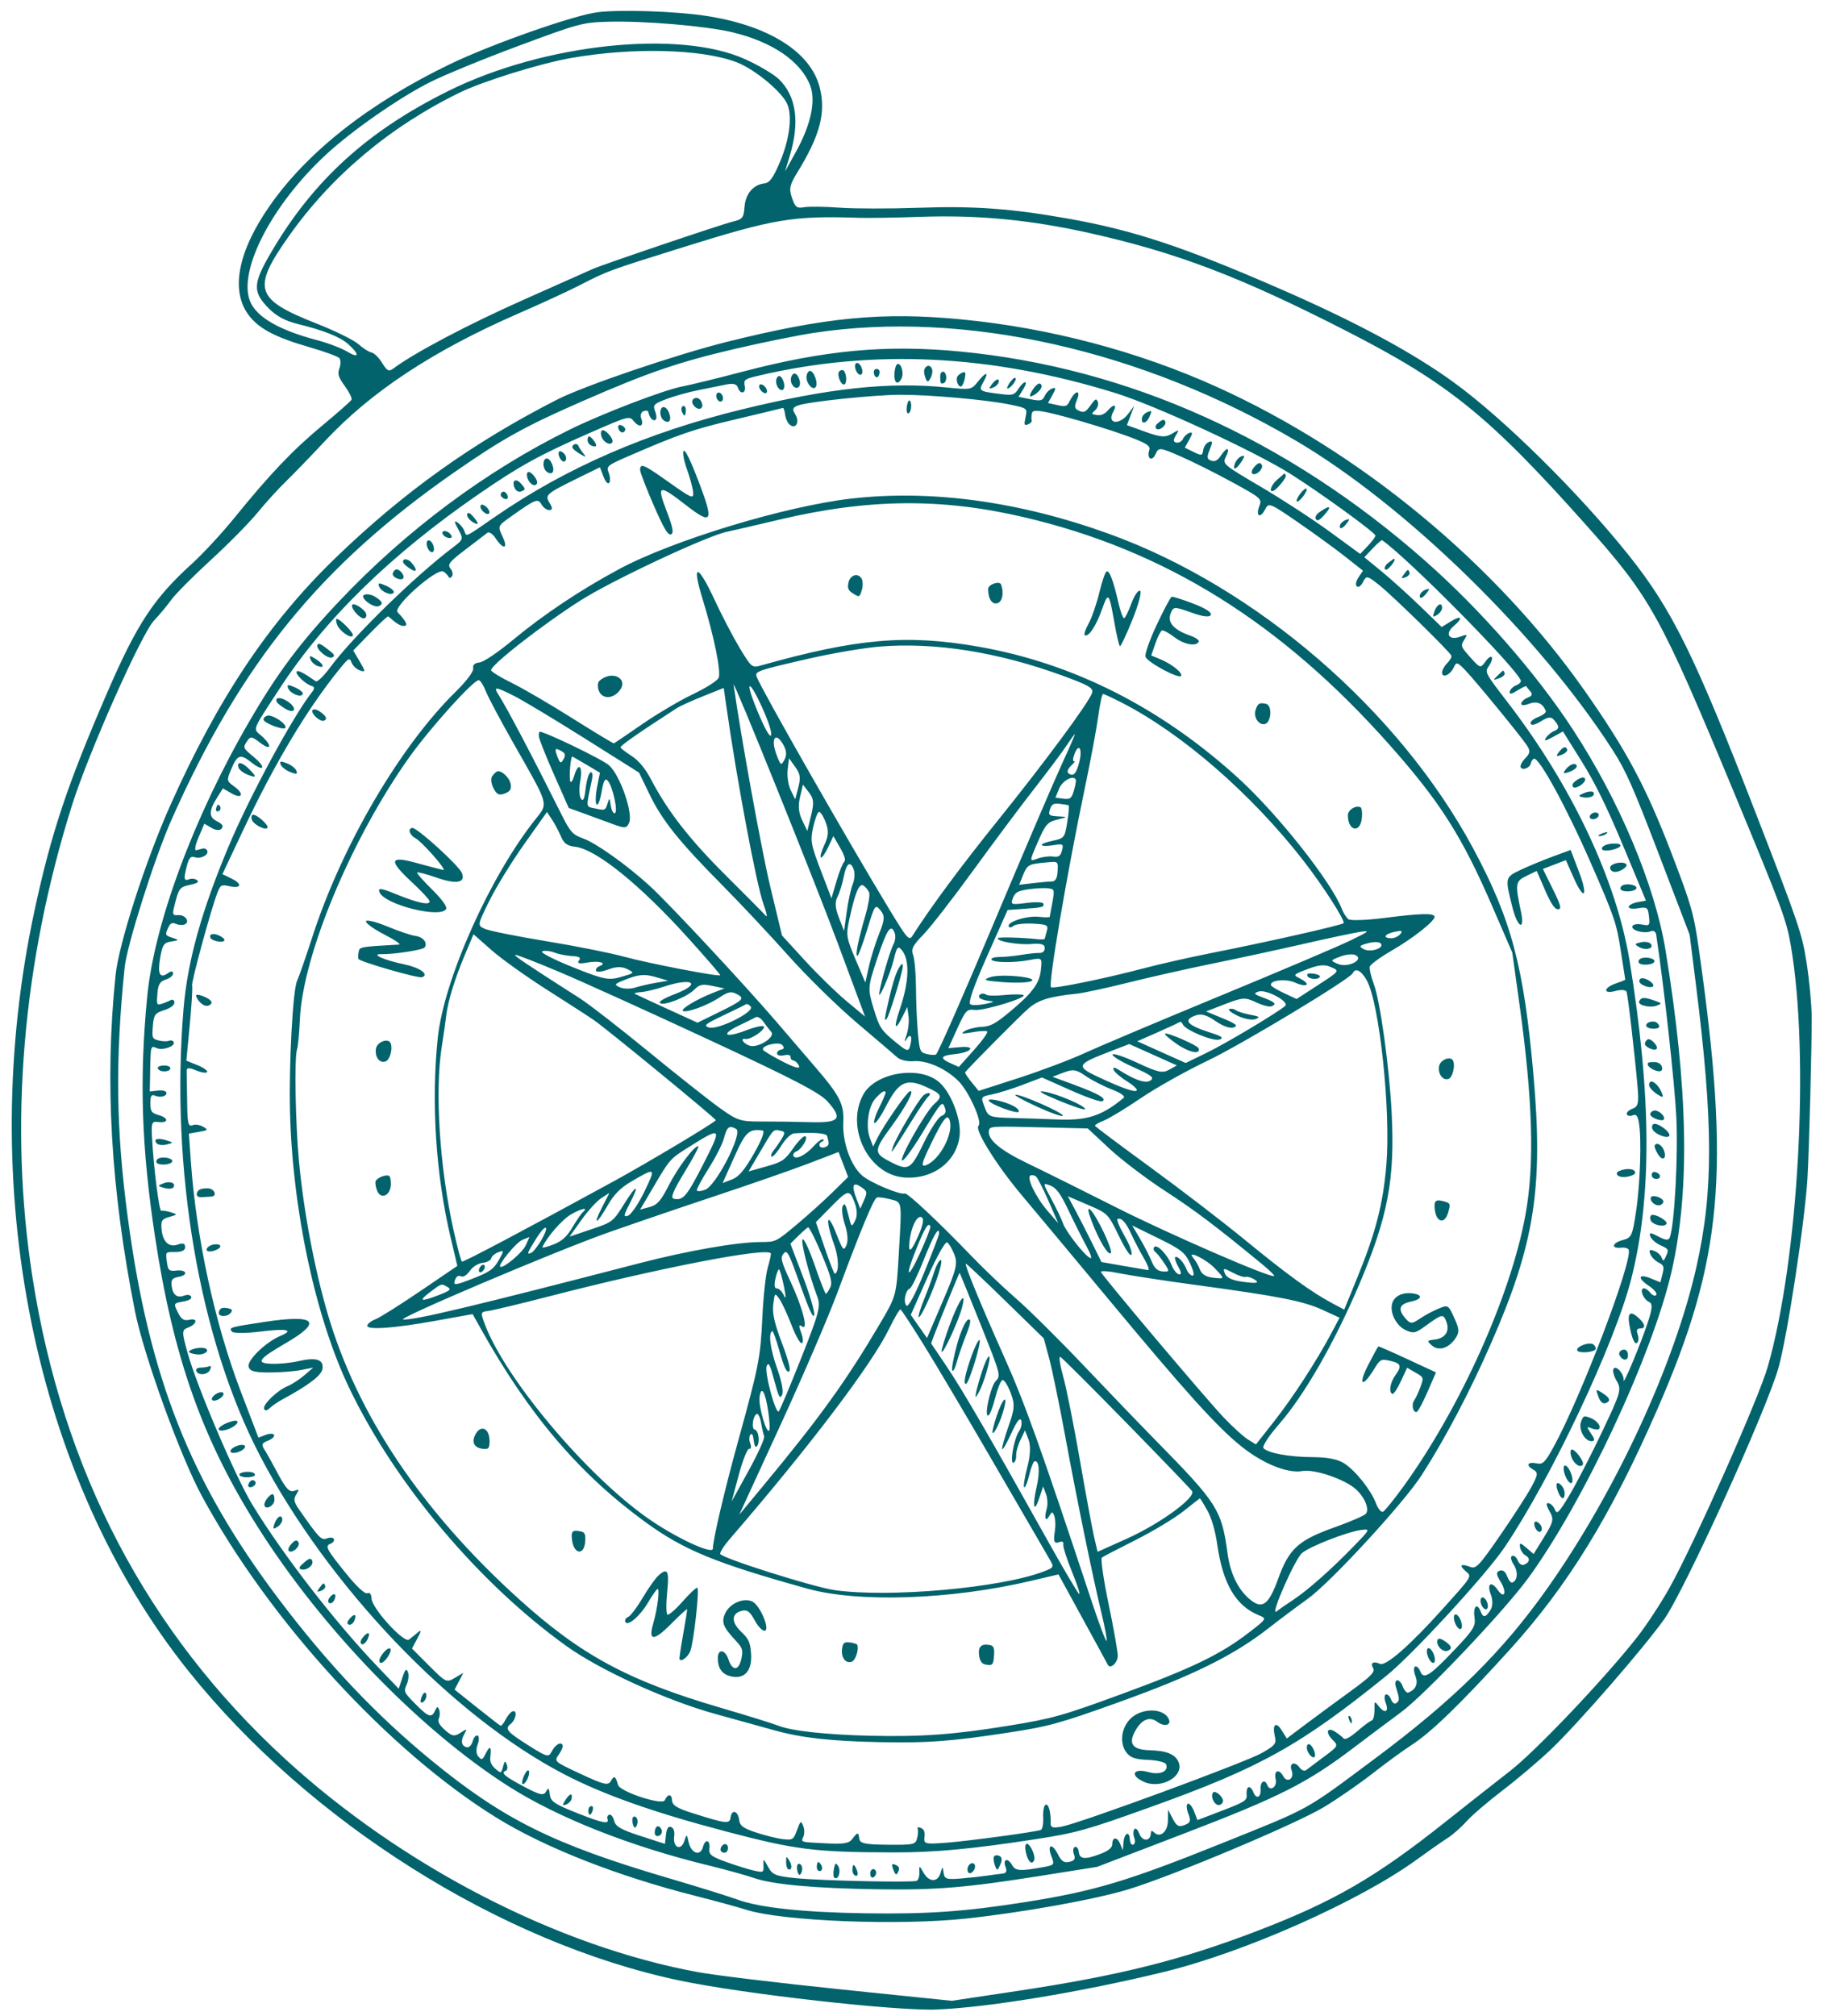 <svg width="105" height="116" viewBox="0 0 105 116" fill="none" xmlns="http://www.w3.org/2000/svg">
<path fill-rule="evenodd" clip-rule="evenodd" d="M25.923 3.683C21.272 5.924 17.708 8.72 15.53 11.837C13.711 14.44 13.264 16.686 14.286 18.093C14.868 18.895 15.814 19.401 17.816 19.979C18.678 20.228 19.451 20.51 19.535 20.607C19.618 20.704 19.621 20.963 19.54 21.184C19.418 21.519 19.47 21.689 19.853 22.218C20.105 22.566 20.279 22.918 20.238 23C20.197 23.082 19.451 23.74 18.58 24.462C16.865 25.885 15.534 27.28 13.498 29.792C12.78 30.678 11.681 31.865 11.057 32.43C8.853 34.427 7.88 35.905 6.168 39.861C3.869 45.174 2.947 47.938 1.989 52.385C-1.433 68.275 1.952 85.019 10.834 96.137C17.78 104.83 28.818 111.789 39.103 113.959C42.785 114.735 51.578 115.727 53.93 115.631C56.906 115.51 62.246 114.627 67.002 113.469C71.658 112.336 78.285 109.389 81.584 106.985C82.244 106.505 83.026 105.957 83.324 105.769C83.621 105.581 84.112 105.149 84.415 104.809C84.719 104.469 85.66 103.662 86.508 103.014C87.356 102.367 88.6 101.313 89.273 100.673C90.814 99.208 94.598 94.862 95.798 93.177C96.955 91.555 101.679 81.172 102.374 78.722C102.888 76.916 103.913 70.201 104.052 67.73C104.148 66.042 104.299 60.206 104.291 58.504C104.288 57.817 104.159 56.438 104.004 55.44C103.74 53.727 103.572 53.233 101.06 46.758C97.537 37.678 96.255 35.079 93.762 31.954C90.895 28.362 86.537 24.061 83.652 21.976C81.278 20.26 78.037 18.517 73.723 16.637C68.145 14.206 65.271 13.252 61.51 12.584C58.203 11.997 56.087 11.843 52.852 11.956C51.204 12.014 49.169 12.011 48.33 11.95C47.491 11.888 46.581 11.876 46.306 11.922C45.866 11.997 45.782 11.934 45.592 11.389C45.409 10.869 45.457 10.64 45.895 9.929C47.215 7.785 47.56 6.465 47.18 5.006C46.65 2.968 44.214 1.451 40.601 0.907C38.869 0.646 35.729 0.542 34.41 0.702C33.06 0.865 28.302 2.536 25.923 3.683ZM34.972 1.251C37.015 1.189 40.608 1.49 42.137 1.852C44.45 2.4 46.093 3.519 46.637 4.917C46.978 5.795 46.678 7.187 45.812 8.748L45.191 9.867L45.464 8.965C46.053 7.021 45.839 5.528 44.833 4.552C44.547 4.275 43.679 3.761 42.903 3.41C39.099 1.687 31.323 2.511 25.843 5.218C21.182 7.519 18.056 10.355 15.634 14.477C14.543 16.334 14.523 16.788 15.486 17.76C15.912 18.19 16.429 18.468 17.115 18.636C18.635 19.009 19.574 19.383 20.042 19.8C20.709 20.396 20.687 20.651 20.005 20.243C19.662 20.038 18.88 19.738 18.266 19.577C16.031 18.99 14.725 18.222 14.379 17.293C13.719 15.517 15.679 11.759 18.749 8.913C20.262 7.511 22.968 5.626 24.77 4.721C25.582 4.312 27.87 3.375 29.855 2.637C33.315 1.353 33.527 1.295 34.972 1.251ZM32.84 3.344C36.38 2.717 40.345 2.811 42.375 3.57C43.447 3.971 45.075 5.328 45.342 6.042C45.61 6.762 45.437 8.044 44.901 9.314C44.508 10.242 44.305 10.521 43.996 10.555C43.364 10.624 42.917 11.154 42.858 11.906C42.808 12.544 42.752 12.614 42.177 12.753C41.512 12.914 34.656 15.234 34.102 15.486C33.922 15.568 32.116 16.372 30.088 17.273C26.947 18.669 23.852 20.302 22.652 21.199C22.383 21.401 22.286 21.353 21.996 20.882C21.809 20.577 21.534 20.307 21.385 20.282C21.236 20.257 20.9 20.044 20.64 19.809C20.379 19.574 19.292 19.038 18.225 18.618C14.675 17.221 14.486 16.626 16.626 13.592C19.077 10.117 22.459 7.277 26.474 5.323C27.81 4.673 31.087 3.654 32.84 3.344ZM39.282 14.239C44.58 12.583 45.628 12.407 49.46 12.534C49.994 12.551 51.581 12.526 52.986 12.477C56.324 12.36 59.35 12.653 62.785 13.425C67.785 14.55 71.411 15.932 77.462 19.023C83.371 22.042 85.701 23.925 91.299 30.204C95.022 34.38 95.576 35.381 99.819 45.599C102.611 52.323 102.835 52.927 103.092 54.423C104.179 60.762 103.54 72.419 101.765 78.635C101.244 80.46 97.54 88.796 96.115 91.351C95.615 92.248 94.77 93.535 94.238 94.211C92.364 96.595 88.416 100.75 86.93 101.904C86.115 102.537 84.422 103.869 83.169 104.864C79.178 108.033 76.767 109.426 72.344 111.119C67.941 112.804 64.428 113.68 58.509 114.571L54.792 115.13L48.406 114.473C44.893 114.112 41.198 113.666 40.194 113.483C32.09 112.001 23.133 107.378 16.405 101.205C8.475 93.929 3.604 84.638 1.865 73.473C0.507 64.751 1.291 55.409 4.14 46.35C5.091 43.326 8.136 36.473 8.869 35.705C9.168 35.392 9.61 34.861 9.851 34.526C10.091 34.191 11.119 33.156 12.134 32.226C13.149 31.296 14.361 30.067 14.828 29.496C15.294 28.925 16.023 28.124 16.447 27.715C16.87 27.306 17.89 26.252 18.713 25.371C21.366 22.533 24.939 20.177 29.812 18.053C31.123 17.482 32.7 16.756 33.317 16.44C35 15.576 34.96 15.591 39.282 14.239ZM32.084 22.987C27.227 25.465 23.246 28.306 19.33 32.088C15.459 35.826 12.536 40.205 9.779 46.394C8.371 49.556 6.841 54.306 6.655 56.093C6.019 62.218 6.377 68.432 7.77 75.449C8.271 77.976 10.375 83.786 11.622 86.086C15.512 93.267 22.357 100.74 28.564 104.583C31.374 106.323 35.567 107.967 40.124 109.116C41.117 109.366 42.413 109.721 43.005 109.904C45.083 110.548 51.717 110.81 55.571 110.402C58.846 110.054 63.064 109.296 64.973 108.711C67.546 107.923 74.567 104.97 76.209 103.986C76.976 103.526 78.238 102.654 79.014 102.048C79.789 101.442 80.792 100.711 81.242 100.422C82.38 99.693 84.094 98.031 86.913 94.923C90.264 91.228 92.727 87.22 95.392 81.124C99.177 72.465 99.63 67.435 97.787 54.55C97.503 52.565 97.358 52.059 96.219 49.092C94.753 45.274 93.627 43.169 91.221 39.745C86.062 32.408 78.301 25.998 70.058 22.268C65.526 20.217 60.418 18.867 55.34 18.378C50.799 17.94 47.532 18.253 41.84 19.672C38.937 20.396 33.625 22.201 32.084 22.987ZM42.334 20.069C43.861 19.712 45.893 19.3 46.849 19.154C55.496 17.834 65.738 20.13 74.645 25.385C80.959 29.11 88.606 36.586 92.842 43.172C93.593 44.339 94.017 45.298 95.501 49.175L97.266 53.788L97.613 56.54C98.631 64.622 98.641 68.545 97.653 72.913C96.382 78.538 93.015 85.802 89.113 91.339C86.504 95.04 83.708 97.801 79.095 101.233C75.043 104.248 75.52 103.984 70.323 106.071C64.891 108.253 62.995 108.82 59.04 109.446C55.58 109.994 53.387 110.149 49.839 110.095C46.247 110.041 43.734 109.773 42.463 109.309C41.934 109.116 40.141 108.558 38.477 108.069C31.873 106.127 28.995 104.701 24.869 101.325C21.667 98.705 18.863 95.745 16.041 92.007C10.955 85.269 8.581 79.266 7.351 70.027C6.677 64.972 6.629 61.017 7.175 55.67C7.305 54.394 8.894 49.382 9.857 47.206C13.861 38.166 18.458 32.52 26.18 27.157C28.943 25.238 30.227 24.527 33.551 23.075C37.317 21.43 39.048 20.837 42.334 20.069ZM32.777 24.73C27.975 27.095 23.378 30.519 19.518 34.604C17.274 36.979 15.971 38.722 14.344 41.525C11.142 47.04 8.872 53.167 8.47 57.379C8.017 62.114 8.146 66.04 8.922 71.153C9.977 78.106 11.641 82.809 14.835 87.863C18.526 93.703 24.128 99.499 29.243 102.768C32.086 104.585 36.264 106.24 40.787 107.34C41.775 107.581 42.965 107.91 43.431 108.072C44.49 108.439 46.902 108.658 50.515 108.713C53.867 108.765 55.602 108.622 59.901 107.94L63.155 107.423L68.171 105.501C73.711 103.377 75.256 102.594 77.966 100.536C78.782 99.915 79.99 99.012 80.648 98.528C82.019 97.521 86.598 92.694 87.975 90.805C91.173 86.418 95.13 77.952 96.23 73.145C97.293 68.493 97.181 62.645 95.876 54.669C95.264 50.933 93.216 46.06 90.534 41.962C88.404 38.706 85.23 35.084 82.047 32.276C74.109 25.273 64.969 21.159 55.281 20.228C51.008 19.818 47.467 20.147 42.715 21.396C41.289 21.771 39.751 22.147 39.296 22.233C38.217 22.438 34.691 23.788 32.777 24.73ZM40.229 22.444C40.81 22.328 41.532 22.183 41.833 22.121C42.208 22.043 42.41 22.1 42.478 22.303C42.62 22.732 42.963 22.639 42.868 22.198C42.797 21.863 42.87 21.807 43.61 21.631C50.212 20.063 57.041 20.39 64.218 22.62C66.537 23.34 72.258 25.984 74.309 27.283C76.031 28.374 79.091 30.591 79.174 30.808C79.196 30.865 79.008 31.128 78.757 31.393L78.3 31.875L76.545 30.592C75.58 29.887 73.793 28.724 72.574 28.007C70.42 26.742 70.362 26.693 70.564 26.293C70.84 25.749 70.642 25.68 70.293 26.198C70.087 26.505 69.945 26.581 69.721 26.504C69.476 26.421 69.461 26.308 69.641 25.867C69.82 25.427 69.811 25.35 69.588 25.436C69.438 25.493 69.292 25.7 69.264 25.896C69.215 26.227 69.174 26.235 68.708 26.006L68.204 25.76L68.468 25.287C68.663 24.938 68.664 24.839 68.47 24.908C68.327 24.96 68.157 25.118 68.094 25.26C68.031 25.401 67.865 25.495 67.724 25.468C67.533 25.432 67.525 25.325 67.691 25.052C67.901 24.709 67.885 24.703 67.458 24.959C67.085 25.182 66.802 25.161 65.936 24.848L64.872 24.463L65.083 23.905L65.295 23.348L64.952 23.804C64.435 24.491 63.694 24.394 64.088 23.69C64.325 23.267 64.123 23.216 63.78 23.612C63.593 23.828 63.384 23.918 63.148 23.883C62.813 23.833 62.808 23.819 63.044 23.605C63.181 23.481 63.25 23.266 63.197 23.127C63.114 22.91 63.053 22.939 62.773 23.329C62.492 23.718 62.399 23.763 62.122 23.639C61.845 23.515 61.828 23.422 62.001 22.993C62.234 22.413 61.898 22.449 61.601 23.037C61.419 23.397 61.364 23.417 60.866 23.308L60.328 23.19L60.589 22.722C60.801 22.341 60.797 22.273 60.567 22.356C60.411 22.412 60.219 22.604 60.139 22.783C60.015 23.063 59.898 23.09 59.314 22.971L58.634 22.833L58.912 22.378C59.235 21.848 58.944 21.878 58.602 22.41C58.4 22.722 58.28 22.757 57.662 22.681C56.33 22.516 56.316 22.506 56.623 21.955C56.958 21.357 56.752 21.381 56.263 21.997C55.925 22.424 55.857 22.435 54.512 22.297C51.204 21.958 47.745 22.328 42.694 23.561C37.236 24.894 32.592 26.913 28.521 29.721C26.697 30.979 26.869 30.9 26.728 30.541C26.665 30.38 26.489 30.166 26.338 30.065C26.13 29.926 26.14 30.021 26.379 30.456C26.686 31.015 26.677 31.044 26.075 31.498C23.904 33.132 20.292 36.659 19.018 38.388C18.644 38.896 18.267 39.262 18.18 39.202C17.432 38.685 17.128 38.534 17.075 38.654C17.002 38.818 17.619 39.393 17.958 39.478C18.115 39.518 18.115 39.633 17.958 39.829C16.88 41.185 14.358 45.846 13.164 48.693C11.598 52.422 10.797 55.301 10.568 58.026C9.792 67.243 11.471 77.067 14.969 83.768C18.886 91.27 26.025 98.742 32.481 102.096C34.736 103.268 37.612 104.285 41.752 105.375C45.83 106.449 46.888 106.581 51.468 106.591C53.807 106.596 55.972 106.393 59.643 105.826C61.979 105.465 62.553 105.303 66.288 103.961C72.565 101.705 74.845 100.434 79.809 96.427C81.314 95.212 85.551 90.608 86.616 89.029C89.296 85.059 92.934 77.362 93.891 73.638C95.105 68.916 95.078 63.048 93.805 55.269C93.047 50.641 90.474 45.196 86.777 40.397C85.483 38.716 85.465 38.683 85.703 38.333C86.049 37.821 85.875 37.562 85.518 38.058C85.225 38.466 85.21 38.462 84.642 37.826C84.088 37.206 84.073 37.166 84.285 36.825C84.492 36.492 84.478 36.48 84.061 36.635C83.412 36.874 83.157 36.471 83.677 36.031C84.252 35.545 84.141 35.373 83.505 35.764L82.992 36.08L81.743 34.873C81.056 34.209 80.054 33.306 79.516 32.866L78.539 32.066L79.022 31.556C79.288 31.276 79.529 31.064 79.558 31.083C80.964 32.035 87.252 38.388 87.545 39.153C87.578 39.24 87.459 39.367 87.28 39.435C87.102 39.503 86.936 39.667 86.911 39.799C86.878 39.97 87.004 39.951 87.353 39.731C87.62 39.561 87.851 39.453 87.865 39.489C87.879 39.525 87.981 39.657 88.093 39.781C88.238 39.942 88.197 40.046 87.954 40.139C87.765 40.211 87.594 40.363 87.572 40.477C87.549 40.598 87.74 40.605 88.027 40.496C88.479 40.322 88.815 40.469 88.985 40.914C89.018 40.998 88.819 41.154 88.543 41.26C88.267 41.365 88.073 41.536 88.112 41.638C88.159 41.759 88.368 41.711 88.709 41.502C89.11 41.255 89.282 41.233 89.44 41.408C89.774 41.781 89.782 41.939 89.472 42.061C89.312 42.124 89.099 42.299 88.998 42.45C88.86 42.659 88.956 42.648 89.394 42.407L89.973 42.089L91.056 43.823C91.826 45.056 92.516 46.462 93.445 48.691L94.751 51.825L94.272 51.91C94.008 51.957 93.777 52.077 93.758 52.177C93.74 52.277 93.978 52.316 94.289 52.264C94.792 52.178 94.861 52.221 94.913 52.648C94.989 53.275 94.977 53.29 94.479 53.192C94.245 53.146 94.017 53.191 93.972 53.293C93.87 53.523 94.622 53.742 95.008 53.594C95.194 53.523 95.311 53.596 95.343 53.803C95.786 56.726 96.404 62.334 96.5 64.291C96.606 66.494 96.398 70.392 96.131 71.183C96.062 71.388 95.901 71.38 95.467 71.152C95.007 70.909 94.916 70.908 95.002 71.146C95.061 71.308 95.329 71.54 95.597 71.66C96.045 71.861 96.071 71.909 95.919 72.251C95.768 72.59 95.744 72.6 95.651 72.357C95.595 72.21 95.4 72.039 95.218 71.977C94.945 71.883 94.908 71.916 95.003 72.165C95.066 72.33 95.276 72.546 95.47 72.645C95.782 72.804 95.809 72.881 95.703 73.307L95.583 73.788L95.039 73.565C94.312 73.266 94.234 73.535 94.917 73.991C95.221 74.193 95.411 74.426 95.344 74.514C95.278 74.602 95.117 74.539 94.987 74.376C94.857 74.213 94.681 74.106 94.595 74.138C94.374 74.223 94.618 74.779 94.938 74.922C95.14 75.013 95.121 75.297 94.859 76.089C94.44 77.355 93.428 79.778 93.465 79.425C93.502 79.072 93.049 78.545 92.889 78.756C92.816 78.852 92.894 79.166 93.062 79.456C93.353 79.956 93.312 80.099 92.22 82.4C91.588 83.73 90.75 85.357 90.358 86.016C89.751 87.034 89.623 87.163 89.514 86.877C89.443 86.692 89.279 86.52 89.15 86.496C88.987 86.465 89.003 86.606 89.201 86.961C89.46 87.422 89.43 87.564 88.886 88.446L88.284 89.422L87.867 89.062C87.52 88.762 87.458 88.756 87.502 89.027C87.53 89.206 87.672 89.42 87.817 89.501C88.107 89.665 88.064 89.909 87.721 90.04C87.598 90.087 87.44 89.974 87.369 89.79C87.299 89.605 87.156 89.487 87.053 89.526C86.935 89.571 86.969 89.764 87.143 90.04C87.404 90.454 87.36 90.947 87.052 91.065C86.978 91.093 86.846 90.928 86.758 90.697C86.653 90.423 86.504 90.313 86.328 90.381C86.112 90.463 86.123 90.589 86.385 91.017C86.763 91.633 86.608 92.048 86.212 91.481C85.838 90.947 85.58 91.127 85.821 91.756C85.938 92.06 85.935 92.423 85.815 92.617C85.525 93.085 85.381 93.111 85.233 92.723C85.032 92.199 84.787 92.442 84.882 93.071C84.957 93.571 84.819 93.793 83.7 94.966C82.281 96.454 81.947 96.661 81.758 96.168C81.687 95.984 81.554 95.862 81.462 95.897C81.37 95.932 81.379 96.179 81.481 96.446C81.651 96.891 81.502 97.228 81.062 97.397C80.978 97.429 80.836 97.266 80.748 97.036C80.558 96.54 80.204 96.588 80.361 97.088C80.571 97.76 80.574 97.841 80.394 97.989C80.287 98.077 80.156 97.994 80.078 97.789C80.004 97.597 79.869 97.469 79.777 97.504C79.685 97.539 79.682 97.757 79.77 97.987C79.97 98.509 79.723 98.633 79.376 98.186C79.122 97.859 79.117 97.862 79.124 98.379C79.128 98.668 79.065 98.941 78.986 98.985C78.736 99.122 78.627 99.203 78.037 99.696C77.673 100 77.419 100.122 77.342 100.029C77.276 99.948 77.064 99.779 76.87 99.654C76.393 99.345 76.278 99.685 76.713 100.114C77.052 100.449 77.038 100.476 76.207 101.091C75.737 101.439 75.276 101.784 75.183 101.858C75.09 101.932 74.92 101.861 74.805 101.701C74.537 101.326 74.194 101.451 74.353 101.867C74.532 102.336 74.109 102.634 73.871 102.206C73.619 101.751 73.318 101.873 73.435 102.383C73.535 102.822 73.105 103.115 72.951 102.713C72.811 102.346 72.539 102.517 72.565 102.956C72.594 103.443 72.313 103.55 72.147 103.116C72.076 102.932 71.952 102.806 71.871 102.838C71.79 102.869 71.742 103.06 71.764 103.263C71.801 103.596 71.664 103.686 70.368 104.182L68.931 104.732L68.738 104.229C68.632 103.952 68.47 103.754 68.378 103.79C68.286 103.825 68.298 104.08 68.404 104.357C68.565 104.778 68.53 104.885 68.189 105.016C67.853 105.144 67.733 105.08 67.51 104.651L67.238 104.13L67.232 104.757C67.226 105.397 66.785 105.78 66.44 105.445C66.297 105.307 66.258 105.322 66.245 105.52C66.213 105.968 65.761 105.968 65.589 105.519C65.496 105.275 65.37 105.162 65.297 105.257C65.227 105.35 65.226 105.571 65.294 105.751C65.363 105.93 65.339 106.107 65.241 106.144C65.138 106.184 65.052 106.052 65.04 105.837C65.009 105.322 64.72 105.471 64.674 106.025L64.638 106.471L64.482 106.098C64.305 105.675 64.027 105.693 64.027 106.128C64.027 106.317 63.8 106.504 63.367 106.669C62.46 107.016 62.15 106.991 62.102 106.564C62.081 106.367 61.979 106.239 61.876 106.278C61.773 106.318 61.749 106.506 61.822 106.697C61.923 106.961 61.86 107.066 61.558 107.135C61.254 107.204 61.1 107.102 60.9 106.7C60.57 106.035 60.26 106.122 60.522 106.805C60.713 107.305 60.702 107.319 60.045 107.439C58.712 107.681 58.454 107.663 58.258 107.314C58.012 106.874 57.709 106.972 57.886 107.434C57.981 107.682 57.928 107.79 57.696 107.813C57.518 107.831 57.128 107.882 56.829 107.927C56.53 107.972 55.855 108.046 55.33 108.091C54.492 108.162 54.368 108.122 54.319 107.768C54.267 107.378 54.26 107.379 54.14 107.78C53.975 108.329 53.48 108.314 53.159 107.751C52.918 107.326 52.908 107.325 52.925 107.733C52.934 107.967 52.863 108.189 52.766 108.226C52.481 108.335 47.277 108.221 45.825 108.074C44.643 107.954 44.46 107.88 44.213 107.417C43.957 106.938 43.935 106.931 43.95 107.328C43.967 107.748 43.951 107.757 43.419 107.642C43.117 107.577 42.401 107.355 41.829 107.149C40.955 106.835 40.796 106.713 40.836 106.392C40.902 105.868 40.603 105.776 40.467 106.279C40.315 106.841 39.781 106.654 39.638 105.99C39.537 105.521 39.528 105.519 39.396 105.929C39.205 106.523 38.73 106.323 38.81 105.682C38.848 105.383 38.789 105.201 38.634 105.131C38.479 105.062 38.381 105.205 38.34 105.563L38.277 106.099L36.868 105.644C35.753 105.284 35.436 105.101 35.353 104.771C35.295 104.541 35.17 104.383 35.075 104.42C34.979 104.456 34.93 104.562 34.965 104.654C35.094 104.99 34.713 104.919 33.226 104.329C31.919 103.81 31.7 103.662 31.652 103.263C31.605 102.872 31.57 102.846 31.43 103.095C31.293 103.339 31.068 103.287 30.155 102.802C29.037 102.209 28.809 102.01 29.116 101.892C29.207 101.857 29.234 101.701 29.174 101.545C29.078 101.293 29.053 101.306 28.957 101.663C28.852 102.051 28.837 102.054 28.513 101.773C28.276 101.568 28.192 101.367 28.227 101.091C28.302 100.491 28.206 100.415 27.967 100.886C27.768 101.28 27.735 101.295 27.537 101.073C27.412 100.934 27.393 100.648 27.493 100.389C27.588 100.145 27.588 99.91 27.493 99.868C27.399 99.826 27.273 99.969 27.214 100.188C27.155 100.406 27.007 100.565 26.886 100.542C26.561 100.48 26.5 100.184 26.727 99.785C26.91 99.465 26.891 99.458 26.511 99.705C26.157 99.935 26.021 99.912 25.622 99.555C25.284 99.253 25.183 99.064 25.263 98.883C25.325 98.745 25.332 98.518 25.279 98.38C25.204 98.184 25.155 98.19 25.059 98.406C24.851 98.874 24.677 98.822 23.936 98.074C23.245 97.375 23.229 97.341 23.412 96.928C23.516 96.694 23.548 96.371 23.483 96.211C23.391 95.984 23.32 96.056 23.158 96.545L22.952 97.171L21.76 95.927C19.293 93.351 16.285 89.465 14.522 86.575C13.56 84.999 11.352 79.826 10.804 77.866C10.457 76.624 10.459 76.53 10.828 76.389C11.35 76.189 11.405 75.828 10.895 75.944C10.588 76.014 10.435 75.914 10.236 75.512C9.985 75.008 9.995 74.986 10.527 74.896C10.881 74.836 11.052 74.735 11.006 74.614C10.966 74.51 10.788 74.481 10.609 74.549C10.193 74.709 9.944 74.514 9.879 73.979C9.839 73.642 9.921 73.538 10.279 73.474C10.868 73.37 10.742 73.039 10.141 73.111C9.747 73.158 9.67 73.093 9.614 72.666C9.529 72.019 9.509 72.046 10.072 72.045C10.549 72.044 10.736 71.903 10.629 71.625C10.6 71.548 10.434 71.539 10.261 71.606C9.751 71.801 9.382 71.484 9.307 70.785C9.25 70.247 9.305 70.151 9.746 70.026C10.227 69.891 10.23 69.878 9.829 69.754C9.596 69.683 9.351 69.646 9.283 69.672C9.161 69.719 8.834 67.112 8.748 65.407C8.708 64.599 8.743 64.516 9.108 64.563C9.697 64.638 9.732 64.339 9.153 64.171C8.721 64.046 8.659 63.96 8.658 63.477C8.656 63.058 8.72 62.955 8.925 63.047C9.243 63.189 9.653 63.065 9.572 62.851C9.54 62.769 9.314 62.725 9.069 62.755L8.623 62.808L8.645 61.598C8.671 60.163 8.674 60.154 9.025 60.312C9.358 60.461 10.093 60.206 10.004 59.972C9.968 59.88 9.841 59.842 9.721 59.889C9.6 59.934 9.331 59.925 9.122 59.868C8.76 59.769 8.745 59.731 8.799 59.04C8.85 58.394 8.921 58.294 9.451 58.126C9.815 58.01 10.043 57.84 10.039 57.686C10.035 57.548 9.935 57.488 9.817 57.553C9.699 57.618 9.468 57.712 9.305 57.762C9.026 57.848 9.01 57.811 9.06 57.176C9.101 56.651 9.21 56.468 9.541 56.367C9.777 56.294 9.967 56.135 9.964 56.012C9.96 55.872 9.849 55.867 9.666 55.999C9.203 56.331 9.061 56.047 9.221 55.115C9.351 54.362 9.433 54.241 9.857 54.175C10.325 54.102 10.328 54.093 9.916 53.959C9.513 53.828 9.498 53.796 9.662 53.426C9.799 53.119 9.898 53.06 10.117 53.158C10.27 53.227 10.494 53.246 10.613 53.2C10.96 53.067 10.685 52.634 10.269 52.658C9.904 52.679 9.899 52.652 10.106 51.861C10.299 51.123 10.379 51.031 10.927 50.918C11.361 50.828 11.479 50.75 11.341 50.644C11.234 50.562 11.039 50.537 10.906 50.588C10.584 50.711 10.559 50.595 10.75 49.852C10.876 49.362 10.978 49.246 11.211 49.325C11.555 49.443 12.037 49.189 11.929 48.946C11.889 48.856 11.777 48.801 11.681 48.825C11.584 48.849 11.412 48.893 11.297 48.924C11.183 48.954 11.241 48.623 11.426 48.189L11.763 47.398L12.182 47.642C12.432 47.787 12.664 47.802 12.757 47.679C12.875 47.524 12.809 47.42 12.491 47.258C12.005 47.011 12.012 46.666 12.518 45.862L12.832 45.364L13.314 45.644C13.941 46.007 14.084 45.69 13.488 45.259C13.041 44.935 13.037 44.912 13.309 44.264C13.659 43.428 13.834 43.364 14.443 43.849C15.191 44.446 15.359 44.185 14.622 43.571C13.989 43.044 13.98 43.024 14.204 42.676C14.411 42.354 14.484 42.359 14.972 42.736C15.617 43.233 15.687 42.909 15.057 42.348C14.552 41.899 14.464 42.131 16.064 39.671C18.681 35.645 22.468 31.941 27.54 28.443C29.894 26.82 31.055 26.179 33.908 24.93C36.185 23.933 36.234 23.92 36.481 24.231C36.799 24.63 37.087 24.538 36.917 24.093C36.846 23.906 36.9 23.715 37.039 23.661C37.177 23.608 37.303 23.625 37.319 23.699C37.388 24.025 37.56 24.231 37.714 24.172C37.806 24.137 37.809 23.919 37.721 23.689C37.572 23.299 37.618 23.247 38.366 22.961C38.809 22.792 39.647 22.559 40.229 22.444ZM33.827 25.257C33.8 25.402 33.891 25.572 34.031 25.634C34.372 25.787 34.414 25.615 34.118 25.273C33.94 25.066 33.864 25.062 33.827 25.257ZM34.636 25.147C34.762 25.476 35.157 25.659 35.256 25.435C35.337 25.253 34.847 24.692 34.667 24.761C34.582 24.794 34.568 24.968 34.636 25.147ZM35.607 24.679C35.662 24.823 35.783 24.912 35.875 24.876C35.967 24.841 36.015 24.741 35.981 24.654C35.948 24.567 35.828 24.479 35.714 24.457C35.6 24.435 35.552 24.535 35.607 24.679ZM38.013 23.76C38.013 23.914 38.092 24.1 38.188 24.174C38.504 24.416 38.682 24.197 38.518 23.768C38.344 23.314 38.013 23.308 38.013 23.76ZM32.192 26.274C32.264 26.464 32.399 26.591 32.491 26.556C32.583 26.521 32.617 26.383 32.566 26.25C32.515 26.117 32.38 25.991 32.267 25.969C32.153 25.947 32.119 26.085 32.192 26.274ZM32.955 25.765C32.984 25.839 33.182 26.001 33.396 26.125C33.752 26.33 33.767 26.326 33.571 26.079C33.453 25.93 33.329 25.739 33.297 25.655C33.264 25.57 33.163 25.53 33.071 25.565C32.979 25.6 32.927 25.69 32.955 25.765ZM39.896 23.273C40.139 23.663 40.552 23.571 40.395 23.162C40.316 22.956 40.153 22.854 39.998 22.913C39.843 22.973 39.801 23.12 39.896 23.273ZM31.285 26.72C31.285 26.873 31.364 27.06 31.46 27.134C31.776 27.375 31.954 27.156 31.79 26.728C31.616 26.273 31.285 26.268 31.285 26.72ZM39.251 23.68C39.304 23.819 39.377 23.92 39.413 23.907C39.449 23.893 39.479 23.752 39.479 23.593C39.479 23.434 39.406 23.332 39.317 23.366C39.228 23.401 39.198 23.542 39.251 23.68ZM41.258 22.912C41.311 23.05 41.43 23.135 41.522 23.1C41.614 23.064 41.645 22.922 41.593 22.784C41.539 22.646 41.421 22.561 41.329 22.596C41.237 22.632 41.205 22.774 41.258 22.912ZM30.378 27.546C30.506 27.88 30.816 28.036 30.913 27.817C30.994 27.635 30.573 27.098 30.401 27.164C30.32 27.195 30.309 27.367 30.378 27.546ZM43.72 22.332C43.773 22.47 43.91 22.601 44.023 22.623C44.137 22.645 44.187 22.549 44.134 22.411C44.081 22.273 43.944 22.142 43.831 22.12C43.717 22.098 43.667 22.193 43.72 22.332ZM44.674 21.941C44.679 22.277 44.962 22.576 45.102 22.392C45.252 22.195 45.016 21.57 44.82 21.645C44.738 21.676 44.672 21.81 44.674 21.941ZM29.61 28.043C29.681 28.23 29.849 28.336 29.989 28.283C30.27 28.175 30.27 28.14 29.983 27.82C29.696 27.5 29.456 27.643 29.61 28.043ZM45.525 21.847C45.525 22.192 45.839 22.454 46 22.243C46.162 22.03 45.912 21.419 45.697 21.502C45.602 21.538 45.525 21.693 45.525 21.847ZM46.425 21.704C46.425 22.089 46.793 22.483 46.955 22.271C47.124 22.049 46.819 21.264 46.597 21.349C46.502 21.386 46.425 21.545 46.425 21.704ZM28.834 28.521C28.867 28.608 28.987 28.697 29.101 28.719C29.215 28.741 29.263 28.641 29.208 28.497C29.153 28.353 29.033 28.264 28.941 28.299C28.849 28.335 28.801 28.434 28.834 28.521ZM27.66 29.11C27.615 29.351 28.077 29.722 28.168 29.518C28.204 29.435 28.113 29.267 27.966 29.143C27.818 29.02 27.68 29.005 27.66 29.11ZM26.889 29.598C26.866 29.716 27.011 29.915 27.21 30.039C27.599 30.283 27.585 30.105 27.18 29.659C27.035 29.5 26.912 29.474 26.889 29.598ZM48.285 21.414C48.186 21.636 48.432 22.186 48.602 22.121C48.795 22.047 48.715 21.336 48.509 21.296C48.422 21.279 48.321 21.332 48.285 21.414ZM49.265 21.29C49.335 21.474 49.468 21.597 49.56 21.561C49.652 21.526 49.67 21.346 49.599 21.162C49.529 20.977 49.396 20.855 49.304 20.89C49.212 20.926 49.194 21.105 49.265 21.29ZM42.366 24.124C43.803 23.785 45.016 23.493 45.062 23.475C45.108 23.458 45.168 23.63 45.196 23.858C45.224 24.087 45.349 24.353 45.476 24.449C45.82 24.713 46.046 24.274 45.784 23.85C45.596 23.547 45.624 23.453 45.938 23.332C46.502 23.117 50.274 22.722 51.824 22.716C53.511 22.71 56.822 23.006 58.142 23.28C59.134 23.486 59.147 23.497 59.038 24.002C58.94 24.455 58.957 24.504 59.181 24.418C59.321 24.365 59.415 24.264 59.39 24.194C59.365 24.124 59.371 23.937 59.403 23.777C59.448 23.549 59.864 23.595 61.351 23.992C62.391 24.269 63.922 24.742 64.754 25.042C65.961 25.477 66.246 25.648 66.163 25.891C65.995 26.391 66.314 26.598 66.524 26.126C66.7 25.731 66.76 25.736 67.973 26.266C68.67 26.57 70.01 27.241 70.951 27.756C72.618 28.668 72.658 28.704 72.49 29.139C72.269 29.712 72.553 29.855 72.829 29.309C73.031 28.911 73.094 28.936 74.711 30.049C75.632 30.682 76.853 31.569 77.424 32.019L78.462 32.838L78.201 33.225C78.058 33.438 78.015 33.67 78.107 33.74C78.209 33.818 78.352 33.714 78.472 33.476C78.659 33.107 78.712 33.119 79.416 33.684C80.218 34.328 83.463 37.505 83.549 37.73C83.578 37.806 83.466 38.005 83.299 38.172C83.133 38.34 83.003 38.584 83.011 38.713C83.03 39.044 83.499 38.826 83.689 38.398C83.832 38.076 83.898 38.094 84.358 38.574C84.952 39.195 87.494 42.294 87.887 42.876C88.104 43.197 88.09 43.339 87.813 43.621C87.625 43.813 87.5 44.047 87.536 44.141C87.621 44.361 88.072 44.192 88.123 43.921C88.145 43.806 88.225 43.689 88.301 43.66C88.59 43.55 90.173 46.448 91.58 49.664C92.926 52.739 93.059 53.128 93.295 54.672C93.435 55.593 93.554 56.358 93.56 56.373C93.566 56.388 93.323 56.485 93.02 56.589C92.292 56.838 92.269 57.222 92.993 57.022C93.304 56.936 93.591 56.956 93.632 57.066C93.713 57.281 94.098 60.591 94.263 62.486C94.35 63.485 94.31 63.67 93.974 63.798C93.759 63.881 93.612 64.023 93.648 64.116C93.683 64.208 93.834 64.237 93.984 64.179C94.196 64.098 94.275 64.193 94.347 64.612C94.503 65.531 94.419 68.126 94.181 69.703C93.966 71.134 93.926 71.218 93.395 71.362C92.785 71.527 92.733 71.86 93.327 71.795C93.53 71.772 93.723 71.826 93.756 71.912C94.001 72.554 90.99 80.449 89.416 83.292C88.933 84.164 88.816 84.275 88.452 84.203C87.932 84.101 87.818 84.314 88.26 84.563C88.554 84.729 88.54 84.853 88.149 85.578C87.903 86.032 87.095 87.281 86.353 88.355C85.139 90.111 84.967 90.292 84.633 90.162C84.102 89.955 83.973 90.061 84.353 90.392C84.742 90.729 84.803 90.625 83.063 92.565C81.193 94.651 79.778 95.892 79.442 95.742C79.051 95.567 78.864 95.686 79.046 95.993C79.173 96.205 78.908 96.472 77.703 97.346C76.878 97.945 75.724 98.794 75.139 99.234L74.076 100.035L73.774 99.555C73.437 99.021 73.227 99.238 73.394 99.945C73.485 100.33 73.392 100.443 72.631 100.875C71.683 101.412 62.246 104.884 61.151 105.099C60.611 105.205 60.473 105.167 60.481 104.914C60.502 104.292 60.364 103.78 60.193 103.845C60.097 103.882 60.033 104.209 60.05 104.573C60.068 104.936 60.008 105.262 59.918 105.297C59.61 105.415 55.72 105.94 54.441 106.036C53.252 106.126 53.169 106.104 53.218 105.716C53.256 105.415 53.2 105.268 53.017 105.186C52.86 105.116 52.789 105.137 52.829 105.242C52.865 105.335 52.848 105.58 52.792 105.787C52.697 106.14 52.593 106.162 51.096 106.149C49.795 106.138 49.495 106.074 49.465 105.8C49.422 105.409 49.368 105.412 49.057 105.825C48.872 106.07 48.575 106.119 47.571 106.07C46.039 105.994 46.102 106.012 46.251 105.678C46.318 105.527 46.311 105.25 46.236 105.062C46.108 104.744 46.084 104.76 45.881 105.306C45.675 105.863 45.636 105.889 45.081 105.828C44.76 105.793 44.071 105.624 43.549 105.454C42.788 105.205 42.591 105.06 42.55 104.719C42.487 104.199 42.128 104.088 42.058 104.567C42 104.972 41.84 104.954 39.866 104.331C38.973 104.049 38.705 103.883 38.689 103.602C38.665 103.208 38.443 103.201 38.27 103.589C38.131 103.901 35.687 103.101 35.578 102.707C35.436 102.197 35.351 102.149 35.168 102.476C35.01 102.758 34.782 102.706 33.436 102.079C31.892 101.359 31.888 101.355 32.166 100.964C32.319 100.748 32.419 100.505 32.388 100.424C32.3 100.193 31.958 100.391 31.756 100.791C31.587 101.124 31.482 101.099 30.519 100.495C29.179 99.655 29.034 99.488 29.395 99.199C29.717 98.942 29.797 98.362 29.495 98.478C29.39 98.518 29.215 98.729 29.105 98.947C28.994 99.164 28.862 99.323 28.811 99.299C28.759 99.276 28.144 98.799 27.443 98.24L26.169 97.224L26.421 96.742L26.672 96.26L26.181 96.549C25.703 96.831 25.666 96.813 24.702 95.849L23.714 94.859L24.029 94.273C24.265 93.836 24.271 93.749 24.055 93.931C23.896 94.065 23.665 94.251 23.543 94.345C23.251 94.566 21.421 92.561 21.387 91.983C21.371 91.715 21.291 91.617 21.136 91.676C20.998 91.729 20.517 91.28 19.922 90.543C18.783 89.133 18.692 88.957 19.034 88.826C19.172 88.774 19.256 88.655 19.221 88.563C19.185 88.471 19.009 88.451 18.829 88.52C18.499 88.647 18.387 88.532 17.262 86.925C16.914 86.428 16.879 86.277 17.049 86.002C17.238 85.698 17.232 85.682 16.969 85.777C16.648 85.892 16.468 85.694 15.867 84.558C15.634 84.118 15.344 83.601 15.221 83.41C15.038 83.123 15.072 83.035 15.421 82.901C15.652 82.813 15.813 82.665 15.777 82.572C15.742 82.48 15.525 82.477 15.295 82.564L14.877 82.725L13.863 80.075C12.362 76.152 11.298 71.245 10.984 66.798L10.874 65.228L11.454 65.129C11.981 65.039 12.004 65.012 11.698 64.838C11.513 64.732 11.258 64.685 11.131 64.734C10.819 64.853 10.79 64.73 10.771 63.212C10.762 62.488 10.751 61.777 10.746 61.631C10.74 61.426 10.867 61.418 11.3 61.596C11.609 61.723 11.891 61.763 11.925 61.684C11.96 61.606 11.705 61.427 11.359 61.288L10.728 61.033L10.925 58.958C11.033 57.816 11.093 56.808 11.058 56.717C10.994 56.55 12.153 52.295 12.512 51.378C12.694 50.914 12.738 50.889 13.211 50.993C13.895 51.143 13.967 50.866 13.325 50.553L12.803 50.3L14.052 47.655C15.817 43.918 17.674 40.815 19.495 38.561C20.076 37.842 20.121 37.816 20.24 38.127C20.309 38.309 20.528 38.513 20.725 38.58C21.049 38.691 21.048 38.642 20.709 38.066L20.334 37.43L21.314 36.424C21.853 35.871 22.319 35.44 22.349 35.466C22.852 35.905 23.052 36.026 23.262 36.017C23.508 36.006 23.391 35.76 22.887 35.228C22.59 34.915 25.184 32.627 25.537 32.891C25.668 32.989 25.8 33.13 25.83 33.204C25.86 33.278 25.944 33.26 26.017 33.164C26.09 33.068 26.052 32.866 25.932 32.715C25.746 32.482 25.874 32.32 26.799 31.62C27.396 31.168 27.962 30.735 28.057 30.658C28.152 30.58 28.363 30.719 28.526 30.967C28.977 31.654 29.273 31.594 28.934 30.885C28.648 30.286 28.655 30.265 29.32 29.791C30.825 28.716 30.965 28.659 31.171 29.025C31.275 29.21 31.479 29.357 31.623 29.35C31.816 29.341 31.819 29.232 31.637 28.937C31.352 28.476 31.427 28.412 33.365 27.462L34.536 26.888L34.739 27.419C34.858 27.729 34.994 27.879 35.069 27.781C35.139 27.689 35.127 27.432 35.043 27.211C34.895 26.826 34.943 26.785 36.163 26.255C39.112 24.975 39.88 24.711 42.366 24.124ZM25.53 30.795C25.608 30.89 25.773 30.964 25.896 30.959C26.034 30.953 26.042 30.862 25.918 30.723C25.684 30.462 25.314 30.531 25.53 30.795ZM24.605 31.498C24.675 31.682 24.808 31.804 24.9 31.769C24.992 31.734 25.01 31.554 24.939 31.37C24.869 31.185 24.735 31.063 24.643 31.098C24.552 31.133 24.534 31.313 24.605 31.498ZM50.33 21.567C50.385 21.711 50.487 21.753 50.557 21.661C50.627 21.569 50.657 21.422 50.624 21.335C50.591 21.248 50.489 21.206 50.397 21.241C50.305 21.277 50.274 21.423 50.33 21.567ZM51.489 21.477C51.456 22.025 51.665 22.195 51.887 21.8C52.054 21.501 51.883 20.865 51.658 20.951C51.581 20.98 51.505 21.217 51.489 21.477ZM36.85 27.051C36.852 27.183 37.2 28.088 37.625 29.063C38.214 30.413 38.452 30.814 38.626 30.747C38.8 30.68 38.737 30.351 38.365 29.381C37.791 27.88 37.919 27.846 39.513 29.085C40.998 30.239 41.107 30.031 40.222 27.72C39.744 26.471 39.435 25.841 39.353 25.949C39.283 26.041 39.368 26.512 39.542 26.994C39.716 27.476 39.877 28.073 39.901 28.32C39.939 28.729 39.814 28.678 38.505 27.748C37.043 26.709 36.846 26.627 36.85 27.051ZM23.216 32.377C23.244 32.452 23.434 32.617 23.638 32.744C24.016 32.981 24.031 32.762 23.666 32.354C23.456 32.12 23.124 32.137 23.216 32.377ZM22.608 33.009C22.567 33.227 23.133 33.455 23.221 33.257C23.301 33.078 22.962 32.703 22.782 32.772C22.706 32.801 22.627 32.908 22.608 33.009ZM53.213 21.253C53.175 21.338 53.201 21.555 53.27 21.736C53.374 22.008 53.425 22.012 53.566 21.759C53.66 21.591 53.698 21.35 53.649 21.223C53.555 20.979 53.328 20.994 53.213 21.253ZM21.823 33.746C21.943 34.061 22.566 34.314 22.667 34.089C22.704 34.003 22.507 33.831 22.228 33.706C21.82 33.523 21.74 33.531 21.823 33.746ZM54.123 21.659C54.123 22.062 54.15 22.113 54.327 22.045C54.535 21.965 54.514 21.431 54.3 21.39C54.203 21.371 54.123 21.492 54.123 21.659ZM20.91 34.367C21.013 34.636 21.572 34.966 21.786 34.884C22.086 34.77 22.028 34.608 21.589 34.335C21.274 34.138 20.83 34.159 20.91 34.367ZM20.265 34.83C20.224 35.074 20.781 35.653 20.983 35.576C21.078 35.54 21.117 35.417 21.07 35.303C20.95 35.011 20.299 34.629 20.265 34.83ZM55.103 21.684C55.009 21.895 55.176 22.297 55.333 22.237C55.403 22.21 55.496 22.001 55.54 21.773C55.606 21.435 55.579 21.373 55.396 21.443C55.273 21.491 55.141 21.599 55.103 21.684ZM19.407 35.95C19.549 36.321 20.221 36.781 20.314 36.571C20.38 36.422 19.525 35.557 19.37 35.617C19.326 35.633 19.343 35.783 19.407 35.95ZM52.198 23.42C52.169 23.652 52.215 23.815 52.3 23.782C52.472 23.716 52.515 23.118 52.353 23.045C52.297 23.02 52.227 23.189 52.198 23.42ZM57.071 22.149C56.908 22.372 56.921 22.393 57.166 22.302C57.322 22.244 57.467 22.103 57.489 21.989C57.538 21.726 57.317 21.811 57.071 22.149ZM18.27 37.112C18.168 37.339 18.857 37.929 19.11 37.832C19.281 37.766 19.268 37.685 19.06 37.514C18.507 37.061 18.332 36.972 18.27 37.112ZM58.102 22.058C57.974 22.258 57.939 22.392 58.025 22.358C58.255 22.265 58.572 21.802 58.444 21.745C58.384 21.718 58.23 21.859 58.102 22.058ZM17.875 37.944C17.93 38.096 18.123 38.27 18.305 38.332C18.729 38.477 18.628 38.202 18.146 37.901C17.835 37.706 17.792 37.713 17.875 37.944ZM59.399 22.502C59.273 22.705 59.258 22.841 59.366 22.803C59.687 22.69 60.019 22.339 59.958 22.177C59.873 21.957 59.661 22.081 59.399 22.502ZM16.585 39.597C16.705 39.912 17.328 40.165 17.429 39.94C17.467 39.854 17.269 39.682 16.99 39.557C16.582 39.374 16.502 39.382 16.585 39.597ZM35.63 32.753C33.383 33.964 31.312 35.346 29.514 36.834C28.647 37.551 27.848 38.089 27.607 38.118C27.313 38.153 27.206 38.255 27.241 38.466C27.269 38.638 26.847 39.199 26.236 39.798C23.019 42.957 19.689 48.644 17.991 53.88C17.606 55.068 17.205 56.222 17.1 56.444C16.858 56.958 16.628 61.193 16.694 63.928C16.829 69.604 18.155 75.801 20.103 79.866C22.745 85.379 27.567 91.105 32.613 94.721C34.548 96.108 38.365 97.847 41.191 98.628C42.37 98.955 43.914 99.382 44.622 99.577C46.175 100.006 47.854 100.191 50.718 100.248C53.41 100.301 54.75 100.201 58.024 99.701C60.38 99.342 60.976 99.178 64.415 97.944C68.679 96.414 71.023 95.254 73.04 93.678C73.689 93.171 74.69 92.421 75.264 92.013C76.579 91.077 80.81 86.487 81.845 84.874C83.233 82.709 84.639 80.034 85.876 77.2C88.338 71.563 88.844 68.335 88.277 61.889C87.726 55.62 87.006 52.914 84.802 48.815C80.522 40.856 72.316 33.775 63.824 30.712C58.662 28.85 53.618 28.162 49.001 28.69C45.192 29.126 38.698 31.099 35.63 32.753ZM15.924 40.376C15.956 40.458 16.185 40.644 16.435 40.789C16.996 41.114 17.121 40.742 16.575 40.372C16.176 40.102 15.82 40.104 15.924 40.376ZM44.84 29.906C49.972 28.691 54.18 28.646 58.928 29.756C67.058 31.655 73.75 35.823 80.014 42.889C82.909 46.154 84.16 48.123 85.912 52.171L87.055 54.811L87.462 57.733C88.239 63.317 88.345 67.002 87.812 69.919C86.964 74.553 84.079 80.977 80.811 85.506C80.249 86.284 79.707 86.953 79.606 86.991C79.505 87.03 79.326 86.809 79.208 86.501C78.916 85.738 78.059 84.656 77.398 84.215C77.034 83.972 76.429 83.85 75.576 83.846C74.224 83.84 72.993 83.617 72.735 83.331C72.643 83.23 73.021 82.65 73.653 81.922C75.097 80.259 76.825 77.245 78.234 73.934C79.9 70.017 80.309 67.852 80.11 64.008C79.973 61.36 79.449 57.59 79.081 56.613C78.925 56.197 78.821 55.753 78.85 55.627C78.88 55.502 79.434 55.093 80.082 54.719C81.376 53.973 82.663 52.948 82.58 52.731C82.504 52.534 81.74 52.558 79.657 52.824C78.659 52.951 77.745 52.983 77.626 52.894C77.507 52.805 77.331 52.531 77.235 52.283C76.638 50.749 73.569 46.867 71.34 44.826C66.889 40.75 61.81 38.172 56.348 37.214C52.191 36.485 49.356 36.73 43.792 38.295C43.293 38.436 43.252 38.401 42.581 37.288C42.199 36.653 41.548 35.405 41.134 34.514C40.163 32.423 39.802 32.377 40.432 34.425C41.102 36.605 41.523 38.661 41.369 39.006C41.296 39.172 40.635 39.591 39.885 39.947C39.142 40.3 37.829 41.075 36.969 41.669C36.109 42.263 35.377 42.761 35.342 42.774C35.306 42.788 34.231 42.139 32.952 41.333C31.672 40.527 30.111 39.615 29.482 39.307C28.852 38.998 28.308 38.669 28.272 38.575C28.176 38.325 31.199 35.962 33.427 34.545C35.235 33.395 40.718 30.826 41.846 30.6C42.064 30.557 43.411 30.245 44.84 29.906ZM15.174 41.42C15.258 41.641 16.356 42.041 16.428 41.878C16.528 41.653 15.649 41.08 15.367 41.187C15.232 41.239 15.144 41.344 15.174 41.42ZM17.985 40.873C17.896 41.073 18.432 41.553 18.65 41.47C18.872 41.385 18.77 41.177 18.382 40.925C18.203 40.809 18.024 40.786 17.985 40.873ZM65.742 24.036C65.667 24.429 65.983 24.398 66.163 23.994C66.323 23.633 66.316 23.611 66.06 23.709C65.908 23.767 65.765 23.914 65.742 24.036ZM13.739 44.185C13.787 44.309 14.028 44.49 14.276 44.586C14.793 44.787 14.796 44.703 14.291 44.205C13.908 43.826 13.598 43.815 13.739 44.185ZM27.972 39.788C28.104 40.128 28.859 41.543 29.651 42.933C31.612 46.374 31.566 46.213 30.836 47.127C28.213 50.412 25.553 56.354 25.202 59.711C24.815 63.419 25.085 67.603 25.945 71.23L26.327 72.842L24.201 74.287C23.031 75.082 21.873 75.811 21.626 75.907C21.379 76.003 21.161 76.168 21.141 76.272C21.089 76.546 22.65 76.438 25.088 75.998L27.207 75.616L27.692 76.481C30.46 81.423 33.357 84.823 37.149 87.582C39.369 89.198 41.183 89.942 46.483 91.415C49.428 92.234 54.769 92.047 59.348 90.966L60.931 90.593L62.321 93.132C63.086 94.528 63.739 95.725 63.771 95.793C63.906 96.07 64.34 95.686 64.345 95.284C64.348 95.045 64.11 93.698 63.816 92.29C63.521 90.882 63.349 89.681 63.433 89.622C63.517 89.562 64.397 89.105 65.39 88.605C66.382 88.105 67.609 87.366 68.117 86.964C68.624 86.561 69.054 86.226 69.071 86.218C69.088 86.21 69.279 86.518 69.495 86.901C69.743 87.34 69.957 88.076 70.073 88.882C70.399 91.15 71.143 92.408 72.479 92.952C72.934 93.137 72.929 93.146 71.861 93.966C70.236 95.212 68.601 95.998 64.53 97.492C61.165 98.726 60.586 98.888 58.11 99.292C54.945 99.809 53.056 99.947 50.105 99.878C47.547 99.818 45.567 99.601 44.801 99.298C44.491 99.174 43.024 98.719 41.54 98.285C36.169 96.714 33.456 95.254 29.852 91.994C24.28 86.954 20.568 81.417 18.863 75.6C18.1 72.998 17.476 69.673 17.207 66.78C17.004 64.591 16.94 60.861 17.097 60.394C17.154 60.227 17.228 59.452 17.262 58.671C17.422 54.968 20.223 48.26 23.567 43.565C24.773 41.874 27.291 39.085 27.566 39.138C27.657 39.155 27.84 39.448 27.972 39.788ZM66.606 24.397C66.508 24.488 66.494 24.613 66.574 24.674C66.75 24.808 67.162 24.471 67.081 24.259C67.019 24.097 66.886 24.136 66.606 24.397ZM16.16 43.998C16.213 44.136 16.459 44.328 16.707 44.425C17.076 44.569 17.14 44.555 17.061 44.349C17.008 44.211 16.762 44.018 16.514 43.922C16.145 43.778 16.081 43.791 16.16 43.998ZM29.568 40.032C30.076 40.286 31.909 41.387 33.64 42.477L36.788 44.458L37.394 45.713C38.115 47.208 39.094 48.428 41.6 50.957C42.626 51.992 44.328 53.807 45.383 54.99C46.438 56.173 48.215 57.914 49.331 58.86C50.447 59.806 51.495 60.7 51.658 60.848C51.821 60.995 52.233 61.092 52.573 61.063C53.347 60.997 54.434 61.474 55.17 62.202C55.77 62.796 56.57 64.573 56.329 64.776C56.078 64.987 57.362 67.047 58.829 68.787C59.604 69.707 61.847 72.397 63.815 74.764C68.237 80.086 70.057 82.103 71.451 83.222C72.701 84.225 74.125 84.8 74.979 84.645C75.658 84.522 77.402 85.113 78.038 85.681C78.554 86.142 78.841 86.825 78.634 87.097C78.55 87.207 77.75 87.556 76.855 87.874C74.739 88.624 74.206 89.109 73.573 90.859C73.062 92.273 72.7 92.582 72.08 92.132C71.332 91.588 70.833 90.621 70.667 89.397C70.327 86.884 70.088 86.506 66.581 82.937C65.637 81.976 63.736 80 62.355 78.546C60.975 77.091 59.241 75.374 58.502 74.731C57.763 74.088 56.612 72.992 55.944 72.296C54.096 70.37 52.232 68.62 52.088 68.675C51.822 68.777 50.072 68.039 49.619 67.634C48.959 67.044 48.489 65.706 48.545 64.577C48.597 63.54 48.35 63.053 46.942 61.413C46.566 60.975 45.588 59.835 44.768 58.879C42.855 56.649 38.509 51.987 37.394 50.969C36.075 49.764 34.297 48.5 33.558 48.242C32.978 48.04 32.824 47.87 32.335 46.892C30.649 43.519 29.207 40.777 28.699 39.979C28.39 39.494 28.512 39.502 29.568 40.032ZM12.436 46.541C12.414 46.654 12.476 46.717 12.574 46.68C12.671 46.643 12.722 46.537 12.687 46.444C12.651 46.352 12.589 46.289 12.549 46.305C12.508 46.321 12.457 46.426 12.436 46.541ZM48.838 33.544C48.777 33.859 48.836 33.987 49.122 34.161C49.472 34.375 49.486 34.369 49.611 33.951C49.681 33.714 49.674 33.415 49.594 33.286C49.377 32.937 48.925 33.091 48.838 33.544ZM34.497 39.186C34.4 39.276 34.389 39.528 34.471 39.745C34.652 40.217 35.238 40.236 35.629 39.783C36.256 39.058 35.221 38.512 34.497 39.186ZM14.502 47.179C14.609 47.459 15.316 47.813 15.399 47.627C15.472 47.462 14.731 46.816 14.549 46.886C14.472 46.915 14.451 47.047 14.502 47.179ZM71.08 26.692C70.938 27.113 71.185 27.015 71.486 26.53C71.671 26.233 71.664 26.18 71.454 26.26C71.31 26.315 71.141 26.509 71.08 26.692ZM31.018 42.361C31.02 42.493 31.409 43.476 31.881 44.546L32.74 46.492L33.631 46.816C34.121 46.994 34.867 47.267 35.288 47.423C35.98 47.678 36.071 47.67 36.214 47.347C36.46 46.796 35.695 44.604 35.059 44.036C34.672 43.69 31.239 42.036 31.054 42.107C31.032 42.116 31.015 42.23 31.018 42.361ZM72.143 26.95C72.041 27.088 72.027 27.232 72.114 27.271C72.326 27.366 72.727 26.988 72.644 26.772C72.563 26.559 72.388 26.621 72.143 26.95ZM28.334 44.663C28.238 44.791 28.27 45.09 28.407 45.353C28.601 45.727 28.729 45.786 29.065 45.657C29.375 45.539 29.459 45.391 29.39 45.089C29.303 44.708 28.84 44.297 28.606 44.393C28.549 44.417 28.426 44.538 28.334 44.663ZM32.332 43.227C32.543 43.346 32.569 43.458 32.437 43.691C32.291 43.952 32.24 43.932 32.097 43.559C31.905 43.058 31.942 43.007 32.332 43.227ZM46.529 37.906C47.88 37.595 49.728 37.28 50.636 37.206C53.815 36.946 57.443 37.52 61.129 38.865C62.691 39.436 62.961 39.592 62.866 39.873C62.678 40.43 60.132 43.874 57.454 47.195C55.334 49.824 53.56 52.218 52.524 53.849C52.334 54.148 52.226 54.025 51.201 52.336C48.806 48.388 43.852 39.707 43.561 38.949C43.441 38.633 43.585 38.583 46.529 37.906ZM56.881 33.894C56.881 34.472 57.125 34.822 57.443 34.7C57.71 34.597 57.798 34.104 57.632 33.64C57.546 33.4 56.881 33.625 56.881 33.894ZM41.811 40.634C42.424 44.939 43.55 50.932 43.955 52.039C44.131 52.52 44.19 52.816 44.086 52.697C43.983 52.578 42.934 51.52 41.755 50.346C39.669 48.269 38.435 46.68 37.456 44.81C37.152 44.23 36.755 43.754 36.37 43.506C36.035 43.291 35.743 43.067 35.72 43.007C35.686 42.918 36.799 42.142 38.974 40.74C39.144 40.631 39.818 40.326 40.472 40.063L41.662 39.586L41.811 40.634ZM48.199 54.201L49.796 58.494L48.734 57.61C48.15 57.124 47.074 56.075 46.344 55.278L45.017 53.83L44.345 51.037C43.844 48.956 42.621 42.22 42.231 39.402C42.174 38.984 46.875 50.644 48.199 54.201ZM73.498 27.624C73.171 27.91 73.028 28.35 73.296 28.247C73.509 28.166 74.067 27.484 74.021 27.362C73.991 27.285 73.95 27.235 73.93 27.251C73.91 27.267 73.716 27.435 73.498 27.624ZM44.007 41.014C44.304 41.704 44.458 42.254 44.374 42.325C44.285 42.4 43.972 41.819 43.565 40.827C42.786 38.927 43.178 39.093 44.007 41.014ZM33.78 44.013L34.535 44.462L34.371 45.292C34.28 45.748 34.267 46.197 34.342 46.288C34.416 46.379 34.546 46.058 34.63 45.574C34.743 44.916 34.833 44.752 34.985 44.922C35.27 45.239 35.594 46.716 35.396 46.792C35.305 46.827 35.202 46.634 35.161 46.353C35.095 45.891 35.08 45.883 34.967 46.25C34.851 46.628 34.817 46.642 34.298 46.528C33.699 46.397 33.721 46.554 34.069 44.896C34.134 44.584 34.104 44.401 33.995 44.443C33.894 44.482 33.768 44.898 33.714 45.368C33.644 45.982 33.567 46.147 33.44 45.952C33.343 45.803 33.326 45.351 33.402 44.947C33.565 44.087 33.299 43.821 33.065 44.61C32.978 44.906 32.872 45.067 32.831 44.966C32.743 44.748 32.85 43.485 32.953 43.532C32.992 43.55 33.364 43.767 33.78 44.013ZM23.593 47.889C23.642 48.017 23.778 48.167 23.895 48.222C24.265 48.397 25.771 50.106 25.514 50.059C25.379 50.034 24.69 49.854 23.983 49.659C22.408 49.224 22.345 49.494 23.721 50.773C24.227 51.244 24.674 51.717 24.715 51.824C24.829 52.122 24.089 51.98 22.814 51.459C21.934 51.099 21.745 51.075 21.845 51.336C22.121 52.059 25.424 52.881 25.686 52.292C25.742 52.164 25.422 51.727 24.878 51.189C24.381 50.699 23.992 50.259 24.012 50.211C24.033 50.163 24.552 50.298 25.166 50.511C26.293 50.9 26.825 50.791 26.581 50.22C26.394 49.785 24.009 47.62 23.737 47.64C23.609 47.65 23.544 47.762 23.593 47.889ZM74.751 28.55C74.625 28.754 74.602 28.892 74.7 28.858C74.799 28.824 74.983 28.629 75.11 28.425C75.236 28.221 75.26 28.082 75.161 28.117C75.062 28.151 74.878 28.346 74.751 28.55ZM63.281 34.106C63.126 34.751 62.847 35.553 62.662 35.89C62.476 36.226 62.38 36.527 62.449 36.557C62.674 36.658 63.099 36.017 63.436 35.066C63.803 34.031 63.843 34.075 64.16 35.879C64.282 36.573 64.421 37.16 64.469 37.182C64.517 37.206 64.842 36.519 65.19 35.656C65.539 34.794 65.737 34.046 65.629 33.995C65.52 33.943 65.3 34.263 65.134 34.713C64.969 35.16 64.781 35.545 64.715 35.571C64.649 35.596 64.499 35.199 64.383 34.688C64.091 33.412 63.868 32.818 63.703 32.881C63.626 32.91 63.436 33.462 63.281 34.106ZM12.114 53.965C12.148 54.054 12.357 54.15 12.579 54.179C13.023 54.235 13.034 54.021 12.597 53.825C12.263 53.675 12.029 53.743 12.114 53.965ZM75.936 29.485C75.791 29.589 75.699 29.744 75.732 29.829C75.813 30.042 75.979 29.95 76.364 29.477C76.679 29.091 76.48 29.095 75.936 29.485ZM32.287 48.121C32.461 48.532 32.647 48.67 33.093 48.721C34.312 48.859 36.819 50.881 39.632 53.996C40.654 55.128 41.477 56.081 41.461 56.115C41.41 56.222 37.301 55.429 35.885 55.04C35.138 54.834 33.145 54.438 31.457 54.16C29.769 53.882 28.181 53.565 27.928 53.455C27.47 53.257 27.471 53.252 28.17 51.834C28.556 51.052 29.46 49.582 30.179 48.568L31.487 46.723L31.773 47.156C31.931 47.394 32.162 47.828 32.287 48.121ZM45.102 42.872C45.279 43.188 45.297 43.457 45.158 43.714C44.966 44.069 44.94 44.054 44.709 43.45C44.342 42.491 44.642 42.051 45.102 42.872ZM77.135 30.24C77.086 30.502 77.307 30.418 77.553 30.08C77.716 29.857 77.703 29.836 77.458 29.927C77.302 29.985 77.157 30.126 77.135 30.24ZM66.583 35.964C66.175 36.836 65.886 37.66 65.941 37.796C66.076 38.129 67.9 39.1 67.994 38.889C68.078 38.698 67.423 38.186 66.737 37.908L66.271 37.718L66.511 37.024C66.643 36.642 66.813 36.306 66.889 36.277C66.966 36.248 67.288 36.423 67.606 36.666C68.164 37.093 68.874 37.22 69.009 36.917C69.045 36.836 68.814 36.679 68.495 36.567C67.566 36.242 67.192 35.816 67.388 35.307C67.548 34.893 67.582 34.891 68.576 35.246C69.242 35.485 69.634 35.533 69.699 35.386C69.765 35.238 69.412 35.01 68.685 34.731C68.072 34.495 67.515 34.32 67.448 34.341C67.381 34.362 66.992 35.092 66.583 35.964ZM21.068 53.015C21.047 53.123 21.524 53.466 22.127 53.775C22.73 54.085 23.109 54.345 22.97 54.353C20.708 54.481 20.704 54.482 20.647 54.77C20.615 54.927 20.609 55.109 20.633 55.176C20.689 55.334 24.088 56.313 24.299 56.232C24.724 56.069 24.179 55.68 23.256 55.487C22.088 55.242 21.303 54.888 21.963 54.903C22.666 54.919 24.333 54.663 24.44 54.523C24.638 54.262 24.364 53.913 23.916 53.855C23.669 53.824 22.936 53.577 22.287 53.307C21.637 53.038 21.088 52.906 21.068 53.015ZM45.955 45.307L45.778 45.992L45.522 45.477C45.381 45.194 45.3 44.662 45.342 44.296L45.419 43.629L45.775 44.126C46.068 44.533 46.1 44.745 45.955 45.307ZM11.289 57.319C11.43 57.687 11.771 57.95 11.997 57.863C12.326 57.737 12.197 57.52 11.671 57.315C11.423 57.218 11.251 57.22 11.289 57.319ZM46.69 46.926L46.475 47.814L46.18 47.201C45.971 46.766 45.934 46.38 46.053 45.869L46.222 45.149L46.563 45.593C46.85 45.967 46.87 46.181 46.69 46.926ZM79.921 32.383C79.776 32.487 79.685 32.645 79.719 32.734C79.757 32.831 79.887 32.773 80.047 32.587C80.193 32.418 80.299 32.245 80.283 32.202C80.266 32.159 80.237 32.14 80.219 32.159C80.2 32.179 80.066 32.28 79.921 32.383ZM80.805 33.066C80.644 33.287 80.659 33.309 80.91 33.216C81.072 33.155 81.175 33.031 81.14 32.938C81.061 32.734 81.043 32.741 80.805 33.066ZM31.486 56.952C32.676 57.708 33.892 58.494 34.187 58.698C34.951 59.226 41.253 64.398 41.208 64.46C41.082 64.634 37.244 66.927 35.31 67.983C30.242 70.752 26.681 72.636 26.592 72.597C26.541 72.574 26.322 71.754 26.106 70.775C25.307 67.16 25.026 62.815 25.426 60.259C25.537 59.549 25.656 58.724 25.689 58.428C25.781 57.625 26.184 56.309 26.753 54.959L27.258 53.759L28.29 54.668C28.858 55.169 30.296 56.196 31.486 56.952ZM64.575 40.432C68.026 42.194 72.021 45.663 75.005 49.488C76.128 50.928 77.43 52.948 77.345 53.119C77.293 53.224 72.88 54.22 69.682 54.849C68.505 55.081 66.798 55.467 65.888 55.706C63.62 56.305 60.721 56.899 60.503 56.81C60.317 56.735 61.404 50.34 62.455 45.317C62.785 43.744 63.131 41.887 63.225 41.192C63.319 40.496 63.443 39.929 63.501 39.932C63.559 39.935 64.042 40.16 64.575 40.432ZM9.118 61.529C9.291 61.739 9.882 61.657 9.796 61.435C9.763 61.346 9.564 61.293 9.356 61.315C9.115 61.342 9.029 61.419 9.118 61.529ZM47.527 47.306C47.715 47.797 47.698 48.101 47.456 48.617C47.282 48.987 47.192 49.312 47.255 49.341C47.319 49.37 47.507 49.104 47.673 48.752L47.974 48.111L48.364 48.786C48.614 49.22 48.698 49.508 48.598 49.591C48.512 49.662 48.311 50.163 48.152 50.706L47.863 51.692L47.243 50.07C46.68 48.6 46.639 48.371 46.807 47.613C46.909 47.153 47.057 46.752 47.137 46.722C47.217 46.691 47.392 46.954 47.527 47.306ZM81.737 34.248C81.688 34.511 81.909 34.426 82.155 34.088C82.318 33.865 82.304 33.844 82.06 33.935C81.904 33.993 81.758 34.134 81.737 34.248ZM61.155 43.905C60.724 44.837 58.95 48.977 57.213 53.104C55.477 57.232 53.977 60.64 53.88 60.679C53.783 60.717 53.532 60.701 53.323 60.644C52.962 60.545 52.937 60.483 52.84 59.434C52.783 58.827 52.734 57.663 52.729 56.848C52.725 56.034 52.65 55.181 52.563 54.955C52.435 54.619 52.543 54.401 53.146 53.786C53.553 53.369 54.84 51.716 56.006 50.111C57.171 48.507 58.762 46.378 59.54 45.382C60.319 44.385 61.146 43.279 61.38 42.925C61.613 42.571 61.835 42.265 61.872 42.245C61.91 42.226 61.587 42.972 61.155 43.905ZM32.208 55.931C33.544 56.495 37.433 58.258 40.85 59.848C45.685 62.096 47.191 62.88 47.636 63.378C48.539 64.388 48.335 64.624 46.605 64.571C45.834 64.547 44.6 64.531 43.863 64.534C42.611 64.54 42.45 64.487 41.393 63.726C40.771 63.278 38.93 61.821 37.302 60.487C35.673 59.153 33.918 57.791 33.401 57.46C30.192 55.407 29.566 54.985 29.667 54.947C29.729 54.923 30.872 55.366 32.208 55.931ZM82.564 35.204C82.46 35.513 82.483 35.536 82.735 35.379C82.896 35.279 83.022 35.091 83.016 34.961C83.001 34.623 82.706 34.782 82.564 35.204ZM31.91 54.811C32.15 54.905 32.606 54.996 32.924 55.013C33.361 55.037 33.458 55.1 33.325 55.275C33.201 55.439 33.344 55.471 33.811 55.387C34.485 55.264 34.983 55.412 34.509 55.594C34.366 55.648 34.278 55.769 34.313 55.861C34.348 55.953 34.666 55.918 35.02 55.783C35.456 55.616 35.806 55.609 36.104 55.761C36.543 55.985 36.542 55.987 35.746 56.215C35.024 56.423 34.755 56.368 32.949 55.644C31.851 55.204 31.069 54.797 31.212 54.742C31.355 54.686 31.669 54.717 31.91 54.811ZM62.126 43.867C61.953 44.54 61.783 44.709 61.5 44.493C61.407 44.422 61.478 44.227 61.658 44.059C61.838 43.892 61.915 43.777 61.83 43.803C61.745 43.829 61.756 43.639 61.855 43.382C62.112 42.716 62.324 43.096 62.126 43.867ZM21.638 60.36C21.577 60.846 21.861 61.204 22.203 61.073C22.445 60.98 22.616 60.364 22.49 60.036C22.361 59.699 21.689 59.955 21.638 60.36ZM61.932 44.88C61.953 44.939 61.9 45.219 61.816 45.502C61.684 45.948 61.605 46.008 61.21 45.958L60.757 45.9L60.971 45.375C61.163 44.904 61.824 44.564 61.932 44.88ZM72.284 40.838C72.144 41.253 72.441 41.728 72.8 41.665C73.189 41.596 73.254 40.575 72.875 40.497C72.497 40.42 72.408 40.471 72.284 40.838ZM49.144 50.028C49.221 50.23 49.197 50.609 49.09 50.872C48.983 51.134 48.826 51.849 48.742 52.459L48.589 53.57L48.291 52.801C48.073 52.237 48.053 51.914 48.215 51.593C48.337 51.351 48.495 50.844 48.567 50.467C48.716 49.673 48.943 49.502 49.144 50.028ZM9.015 65.784C9.097 65.885 9.355 65.918 9.587 65.859C9.997 65.754 9.997 65.747 9.588 65.618C9.076 65.458 8.813 65.534 9.015 65.784ZM61.51 46.335C61.555 46.351 61.523 46.785 61.439 47.298C61.287 48.222 61.277 48.234 60.54 48.393C59.702 48.575 59.822 48.768 60.685 48.627C61.193 48.543 61.233 48.571 61.134 48.938C61.044 49.268 60.949 49.331 60.601 49.286C60.367 49.256 59.967 49.312 59.712 49.41C59.25 49.586 59.251 49.579 59.741 48.453C60.186 47.431 60.298 47.303 60.869 47.161C61.444 47.018 61.458 47.001 61.022 46.981C60.367 46.951 60.326 46.919 60.455 46.538C60.543 46.276 60.658 46.216 60.997 46.255C61.234 46.282 61.464 46.318 61.51 46.335ZM50.036 51.364C50.087 51.494 49.985 52.095 49.809 52.701C49.396 54.124 49.231 54.952 49.35 55.005C49.402 55.028 49.654 54.363 49.909 53.526C50.364 52.039 50.381 52.014 50.684 52.383C50.948 52.706 50.937 52.902 50.603 53.742C50.389 54.282 50.124 55.132 50.014 55.631L49.814 56.538L49.247 55.202C48.711 53.938 48.693 53.81 48.904 52.846C49.242 51.3 49.472 50.778 49.728 50.969C49.846 51.057 49.985 51.235 50.036 51.364ZM9.005 66.881C9.08 67.076 9.82 67.045 9.91 66.843C9.987 66.669 9.463 66.533 9.155 66.647C9.04 66.689 8.972 66.795 9.005 66.881ZM37.718 56.214L38.462 56.431L37.742 56.555C37.346 56.623 36.807 56.748 36.543 56.831C36.279 56.915 35.891 56.906 35.679 56.811C35.322 56.651 35.353 56.617 36.135 56.318C36.781 56.07 37.145 56.046 37.718 56.214ZM38.207 56.777C39.879 56.224 40.432 56.596 38.842 57.205C38.209 57.447 37.892 57.641 37.996 57.721C38.224 57.895 39.553 57.369 39.977 56.937C40.263 56.646 40.436 56.611 41.01 56.731L41.699 56.874L41.032 57.135C40.126 57.489 39.171 58.061 39.309 58.166C39.49 58.305 40.716 57.861 41.392 57.412C41.911 57.066 42.079 57.03 42.399 57.193C42.901 57.449 42.805 57.547 41.364 58.254L40.153 58.848L38.411 58.052C37.452 57.614 36.614 57.226 36.547 57.188C36.479 57.151 36.634 57.107 36.889 57.09C37.144 57.073 37.737 56.933 38.207 56.777ZM9.454 68.356C9.679 68.422 9.914 68.41 9.975 68.33C10.158 68.088 9.798 67.936 9.409 68.091C9.057 68.232 9.058 68.241 9.454 68.356ZM86.197 38.888C85.93 39.148 85.935 39.154 86.299 39.028C86.508 38.955 86.65 38.82 86.615 38.728C86.58 38.636 86.534 38.573 86.513 38.588C86.493 38.603 86.35 38.738 86.197 38.888ZM60.16 49.633C60.948 49.558 60.917 49.533 60.876 50.213C60.856 50.533 60.741 50.722 60.566 50.721C60.413 50.721 59.923 50.764 59.477 50.817L58.666 50.913L58.886 50.373C59.135 49.761 59.202 49.723 60.16 49.633ZM11.329 68.698C11.307 68.813 11.422 68.899 11.583 68.889C11.744 68.88 12.002 68.864 12.157 68.855C12.534 68.831 12.346 68.38 11.96 68.38C11.531 68.379 11.374 68.458 11.329 68.698ZM51.501 53.682C51.568 53.856 51.537 54.148 51.434 54.333C51.248 54.663 50.705 56.523 50.618 57.121C50.538 57.68 51.245 56.059 51.451 55.213C51.626 54.495 51.687 54.416 51.89 54.644C52.38 55.194 52.347 56.452 51.802 58.062C51.429 59.167 51.513 59.386 51.963 58.482L52.229 57.947L52.302 58.496C52.342 58.798 52.283 59.294 52.17 59.599C52.047 59.928 52.048 60.015 52.171 59.815C52.415 59.417 52.541 59.627 52.391 60.181C52.294 60.539 52.218 60.516 51.466 59.892C50.722 59.276 50.613 59.104 50.29 58.032C49.944 56.885 49.95 56.803 50.492 55.173C51.062 53.458 51.288 53.125 51.501 53.682ZM60.33 51.114C60.706 51.162 60.712 51.182 60.582 51.925C60.508 52.343 60.44 52.717 60.429 52.755C60.419 52.793 60.137 52.793 59.801 52.755C59.13 52.679 57.968 53.046 58.066 53.303C58.1 53.392 58.22 53.383 58.332 53.282C58.444 53.181 58.949 53.12 59.454 53.147C60.28 53.19 60.362 53.233 60.261 53.574C60.2 53.783 60.145 53.983 60.139 54.019C60.133 54.055 59.962 54.067 59.759 54.045C58.797 53.943 57.477 53.908 57.444 53.985C57.365 54.163 58.609 54.38 59.358 54.32C59.937 54.273 60.141 54.333 60.141 54.551C60.141 54.735 60.023 54.841 59.826 54.834C59.653 54.829 59.187 54.879 58.791 54.945C58.395 55.012 57.833 55.066 57.543 55.067C57.253 55.067 57.041 55.132 57.072 55.212C57.141 55.394 58.352 55.413 59.241 55.246C60.006 55.102 59.998 55.096 59.914 55.852C59.833 56.59 59.408 57.156 58.154 58.201C57.296 58.915 57.02 59.063 56.506 59.087C56.166 59.103 55.729 59.212 55.535 59.329C55.277 59.485 55.388 59.505 55.947 59.403C56.368 59.325 56.765 59.302 56.829 59.351C56.892 59.4 56.551 59.879 56.07 60.416L55.196 61.393L54.702 61.172C54.062 60.885 54.148 60.734 54.997 60.653C55.374 60.617 55.75 60.498 55.833 60.39C55.923 60.271 55.707 60.216 55.288 60.252L54.594 60.311L55.108 59.182C55.581 58.144 55.66 58.058 56.094 58.114C56.629 58.182 59.235 57.381 58.899 57.252C58.78 57.206 58.286 57.209 57.802 57.258C57.317 57.308 56.856 57.299 56.776 57.238C56.59 57.096 56.3 57.205 56.371 57.39C56.401 57.468 56.629 57.556 56.877 57.586C57.285 57.634 57.269 57.652 56.714 57.77C56.376 57.842 55.995 57.854 55.867 57.797C55.712 57.727 56.027 56.811 56.819 55.028L58.004 52.363L58.933 52.298C60.021 52.222 60.133 52.191 60.056 51.989C60.024 51.907 59.583 51.892 59.075 51.959C58.208 52.071 58.162 52.054 58.307 51.679C58.435 51.347 58.586 51.262 59.202 51.172C59.61 51.113 60.117 51.087 60.33 51.114ZM43.215 57.917C43.48 58.213 41.309 59.294 40.797 59.121C40.484 59.015 40.597 58.922 41.639 58.429C42.301 58.115 42.885 57.827 42.938 57.787C42.991 57.748 43.115 57.806 43.215 57.917ZM43.945 58.792C44.085 58.993 44.289 59.256 44.397 59.376C44.662 59.672 43.625 60.332 43.15 60.17C42.782 60.045 42.583 59.721 42.913 59.785C43.197 59.839 44.052 59.266 43.977 59.071C43.945 58.986 43.467 59.089 42.915 59.3C41.725 59.756 41.455 59.527 42.56 59C42.984 58.798 43.411 58.587 43.51 58.53C43.608 58.473 43.804 58.591 43.945 58.792ZM51.626 55.936C51.522 56.172 51.339 56.782 51.22 57.294C50.909 58.63 50.883 58.833 51.053 58.611C51.188 58.432 51.869 56.248 51.961 55.694C52.024 55.316 51.845 55.446 51.626 55.936ZM21.625 67.962C21.587 68.046 21.624 68.292 21.706 68.507C21.909 69.037 22.462 68.816 22.5 68.191C22.516 67.931 22.466 67.69 22.39 67.656C22.203 67.572 21.71 67.769 21.625 67.962ZM11.9 71.94C11.935 72.032 12.157 72.034 12.392 71.944C12.635 71.851 12.748 71.725 12.652 71.652C12.56 71.582 12.339 71.58 12.16 71.648C11.982 71.716 11.865 71.848 11.9 71.94ZM77.592 46.909C77.592 47.819 78.298 47.973 78.396 47.084C78.431 46.77 78.394 46.485 78.314 46.449C78.036 46.324 77.592 46.607 77.592 46.909ZM45.031 60.133C45.159 60.275 45.138 60.368 44.973 60.395C44.832 60.419 44.722 60.522 44.729 60.625C44.735 60.729 44.92 60.772 45.139 60.722C45.359 60.672 45.524 60.711 45.505 60.809C45.487 60.907 45.566 61.006 45.682 61.028C45.797 61.05 45.94 61.194 45.999 61.347C46.067 61.525 45.717 61.426 45.041 61.077C44.456 60.776 43.952 60.473 43.922 60.405C43.812 60.164 44.834 59.913 45.031 60.133ZM89.712 43.312C89.559 43.522 89.595 43.544 89.9 43.43C90.108 43.352 90.249 43.213 90.213 43.12C90.133 42.91 89.956 42.978 89.712 43.312ZM57.731 56.514C58.42 56.568 59.145 56.546 59.342 56.466C59.895 56.24 57.587 56.012 56.983 56.233C56.553 56.39 56.664 56.432 57.731 56.514ZM90.097 44.319C89.95 44.52 90.01 44.539 90.369 44.404C90.623 44.309 90.801 44.155 90.766 44.063C90.685 43.851 90.343 43.982 90.097 44.319ZM90.604 45.022C90.507 45.113 90.489 45.234 90.564 45.292C90.738 45.425 91.323 45.018 91.247 44.818C91.186 44.66 90.894 44.752 90.604 45.022ZM12.598 75.52C12.549 75.784 13.09 75.796 13.288 75.537C13.395 75.395 13.359 75.328 13.153 75.286C12.781 75.21 12.646 75.267 12.598 75.52ZM62.012 57.175C62.382 57.136 63.709 56.849 64.96 56.538C66.212 56.225 68.396 55.733 69.814 55.444C71.233 55.155 73.574 54.649 75.017 54.319C76.46 53.989 77.936 53.675 78.297 53.622C78.893 53.533 78.842 53.578 77.741 54.115C77.075 54.44 73.698 55.875 70.238 57.304C66.778 58.733 63.264 60.217 62.428 60.601C61.592 60.984 59.879 61.63 58.622 62.035L56.337 62.772L55.925 62.266C55.699 61.988 55.533 61.734 55.558 61.702C55.779 61.412 58.757 58.411 59.204 58.029C59.784 57.532 60.414 57.341 62.012 57.175ZM91.073 45.868C91.482 45.955 91.823 45.825 91.742 45.612C91.707 45.52 91.472 45.525 91.219 45.623C90.862 45.763 90.829 45.817 91.073 45.868ZM40.5 66.956C39.532 68.851 39.33 69.09 38.788 68.979C38.582 68.938 38.746 68.532 39.399 67.461C39.889 66.657 40.252 65.981 40.204 65.96C40.01 65.873 39.033 67.159 38.503 68.198C38.043 69.101 37.836 69.336 37.393 69.456L36.849 69.603L37.587 68.349C38.56 66.692 38.564 66.688 39.637 66.014C41.556 64.806 41.583 64.835 40.5 66.956ZM42.38 64.964C42.779 65.189 41.236 68.213 40.598 68.457C40.355 68.55 40.138 68.568 40.115 68.497C40.093 68.427 40.4 67.855 40.798 67.226C41.196 66.598 41.591 65.82 41.675 65.496C41.848 64.833 41.977 64.736 42.38 64.964ZM13.354 76.624C13.434 76.726 14.174 76.724 14.997 76.621C16.514 76.43 16.963 76.529 16.136 76.873C15.317 77.213 14.228 78.261 14.31 78.631C14.369 78.898 14.622 78.972 15.496 78.974C16.106 78.975 16.927 78.913 17.319 78.835L18.032 78.694L17.527 79.13C17.25 79.37 16.816 79.652 16.563 79.757C15.955 80.009 15.109 80.827 15.203 81.072C15.25 81.193 15.37 81.177 15.522 81.029C15.657 80.898 15.981 80.675 16.243 80.533C17.796 79.692 18.517 79.139 18.566 78.752C18.632 78.221 18.194 78.087 17.17 78.325C16.759 78.421 16.078 78.488 15.657 78.475C14.694 78.445 14.847 78.218 16.461 77.28C18.604 76.035 18.175 75.618 15.214 76.067C13.202 76.373 13.163 76.385 13.354 76.624ZM43.903 65.051C44.047 65.07 43.852 65.588 43.405 66.373C42.857 67.333 42.532 67.717 42.133 67.869L41.598 68.074L42.264 66.588C42.922 65.119 43.103 64.949 43.903 65.051ZM49.698 62.977C48.658 64.863 49.977 67.573 52.021 67.751C53.685 67.895 55.084 66.847 55.243 65.338C55.346 64.363 54.707 62.765 53.994 62.212C52.826 61.307 50.38 61.743 49.698 62.977ZM37.111 68.534C36.771 69.242 36.342 69.879 36.158 69.949C35.882 70.054 35.896 69.937 36.237 69.28C36.851 68.101 36.659 68.105 35.923 69.287C35.292 70.3 35.262 70.323 34.034 70.737L32.786 71.158L33.472 70.195C33.849 69.666 34.366 69.1 34.62 68.937L35.082 68.642L34.653 69.481C34.096 70.568 34.348 70.473 34.984 69.356C35.329 68.749 35.718 68.353 36.308 68.006C37.754 67.158 37.768 67.167 37.111 68.534ZM10.885 77.803C10.901 77.846 11.098 77.904 11.322 77.933C11.798 77.994 12.169 77.654 11.724 77.564C11.425 77.503 10.834 77.671 10.885 77.803ZM91.523 47.043C91.558 47.135 91.7 47.167 91.838 47.114C91.976 47.062 92.06 46.943 92.025 46.851C91.989 46.758 91.847 46.726 91.71 46.779C91.572 46.832 91.488 46.95 91.523 47.043ZM44.928 65.064C45.195 65.118 45.206 65.182 45.005 65.516C44.877 65.729 44.664 66.038 44.533 66.2C44.401 66.363 44.352 66.522 44.423 66.554C44.494 66.586 44.744 66.302 44.977 65.923C45.219 65.53 45.538 65.226 45.718 65.215C46.87 65.149 47.569 65.205 47.615 65.369C47.747 65.837 47.732 65.919 47.496 66.009C47.358 66.062 47.216 66.03 47.181 65.937C47.145 65.845 47.204 65.736 47.312 65.695C47.419 65.654 47.447 65.594 47.374 65.561C47.301 65.528 47.057 65.708 46.833 65.96C46.372 66.478 45.772 66.765 45.675 66.513C45.64 66.421 45.71 66.308 45.83 66.262C46.143 66.142 46.546 65.468 46.356 65.382C46.268 65.343 45.955 65.653 45.661 66.073C45.18 66.759 45.027 66.863 44.11 67.12L43.093 67.406L43.775 66.246C44.543 64.94 44.506 64.979 44.928 65.064ZM33.552 69.75C33.458 69.831 33.187 70.226 32.951 70.627C32.636 71.161 32.341 71.425 31.848 71.614C31.477 71.755 31.195 71.825 31.22 71.769C31.48 71.182 32.368 70.165 32.871 69.878C33.482 69.528 33.901 69.45 33.552 69.75ZM50.982 62.845C50.999 62.89 50.83 63.294 50.607 63.743C50.384 64.191 50.264 64.587 50.342 64.621C50.419 64.656 50.73 64.198 51.034 63.603C51.718 62.26 52.183 62.037 53.276 62.528C54.231 62.956 54.29 63.074 53.775 63.533C53.273 63.98 51.692 66.783 51.944 66.779C52.047 66.778 52.537 66.108 53.034 65.292C54.223 63.34 54.234 63.327 54.393 63.743C54.482 63.974 54.417 64.129 54.197 64.214C54.016 64.283 53.556 64.984 53.174 65.772C52.423 67.32 52.297 67.39 51.249 66.85C50.293 66.358 50.295 66.212 51.273 64.875C52.182 63.633 52.686 62.676 52.367 62.798C52.176 62.872 50.865 64.766 50.507 65.487L50.264 65.978L50.075 65.485C49.825 64.831 49.981 63.673 50.381 63.225C50.721 62.843 50.93 62.711 50.982 62.845ZM31.204 71.283C30.986 71.678 30.7 72.045 30.567 72.098C30.306 72.204 30.34 72.112 30.881 71.247C31.394 70.426 31.661 70.455 31.204 71.283ZM30.268 71.655C30.084 72.068 29.002 72.982 28.803 72.893C28.627 72.814 29.709 71.492 30.072 71.343L30.481 71.175L30.268 71.655ZM11.299 78.887C11.407 79.169 11.956 79.12 12.091 78.816C12.176 78.625 12.156 78.573 12.02 78.625C11.917 78.665 11.697 78.697 11.53 78.696C11.363 78.696 11.259 78.781 11.299 78.887ZM28.707 72.521C28.417 73.031 28.182 73.196 27.216 73.572C26.201 73.966 26.082 73.978 26.184 73.677C26.259 73.455 26.378 73.372 26.525 73.438C26.672 73.504 26.854 73.396 27.046 73.129C27.224 72.882 27.52 72.698 27.79 72.665C28.037 72.636 28.256 72.518 28.278 72.404C28.299 72.289 28.482 72.133 28.684 72.056C29.024 71.927 29.026 71.959 28.707 72.521ZM53.161 63.029C52.88 63.263 51.559 65.49 51.402 65.996C51.289 66.357 51.298 66.357 51.537 65.999C51.677 65.788 52.12 65.086 52.52 64.439C52.921 63.792 53.33 63.193 53.43 63.108C53.529 63.022 53.559 62.929 53.495 62.9C53.432 62.872 53.281 62.93 53.161 63.029ZM92.076 48.112C92.209 48.115 92.397 48.043 92.494 47.952C92.591 47.862 92.483 47.86 92.253 47.948C92.023 48.036 91.943 48.11 92.076 48.112ZM27.57 73.058C27.549 73.172 27.606 73.237 27.698 73.202C27.79 73.166 27.883 73.044 27.904 72.93C27.926 72.816 27.868 72.752 27.776 72.787C27.684 72.822 27.592 72.944 27.57 73.058ZM87.561 50.043C86.623 50.485 86.624 50.478 87.078 52.262C87.367 53.402 87.794 53.575 87.555 52.456C87.212 50.842 87.232 50.709 87.869 50.402L88.463 50.115L88.944 51.225C89.28 51.998 89.506 52.331 89.691 52.322C89.91 52.312 89.856 52.108 89.387 51.156L88.818 50.001L89.48 49.748L90.142 49.494L90.578 50.484C91.198 51.892 91.446 51.6 90.881 50.125L90.416 48.909L89.407 49.279C88.852 49.482 88.021 49.826 87.561 50.043ZM25.743 74.046C26.007 74.195 25.934 74.262 25.191 74.546C24.202 74.925 24.074 74.867 24.757 74.35C25.422 73.847 25.402 73.853 25.743 74.046ZM92.222 48.869C92.253 48.951 92.517 48.965 92.809 48.9C93.369 48.775 93.456 48.54 92.943 48.539C92.503 48.538 92.156 48.697 92.222 48.869ZM41.273 68.786C43.237 68.133 45.617 67.305 46.559 66.944L48.273 66.288L48.548 67.006L48.823 67.724L47.931 68.601C47.441 69.084 46.505 69.926 45.851 70.473C44.665 71.465 44.661 71.467 43.769 71.469C42.434 71.471 39.568 71.972 36.821 72.684C27.284 75.156 23.908 75.961 23.205 75.929C22.749 75.908 31.979 71.993 34.998 70.926C36.484 70.401 39.308 69.438 41.273 68.786ZM80.614 53.744C80.502 53.879 80.273 53.989 80.106 53.989C79.582 53.987 79.684 53.752 80.263 53.623C80.689 53.528 80.77 53.556 80.614 53.744ZM79.488 54.293C79.707 54.563 78.878 54.828 78.494 54.611C78.212 54.451 78.243 54.411 78.757 54.27C79.077 54.182 79.407 54.192 79.488 54.293ZM74.55 56.54C75.24 56.849 75.501 56.647 74.845 56.312C74.417 56.094 74.422 56.088 75.274 55.762C75.917 55.516 76.256 55.486 76.605 55.642C77.138 55.881 77.166 55.845 75.668 56.816L74.638 57.484L73.927 57.152C73.536 56.969 73.196 56.767 73.171 56.702C73.059 56.408 74.007 56.297 74.55 56.54ZM78.048 54.966C78.534 55.24 77.571 55.707 77.018 55.466C76.567 55.27 76.569 55.267 77.166 55.038C77.497 54.911 77.894 54.879 78.048 54.966ZM58.883 62.418L59.981 62L61.606 62.724C62.499 63.123 63.322 63.414 63.433 63.371C63.763 63.245 63.284 62.956 61.888 62.439L60.59 61.959L61.227 61.717C61.767 61.511 61.96 61.54 62.487 61.908C62.829 62.146 63.504 62.495 63.987 62.682C64.534 62.895 64.794 63.082 64.679 63.178C63.411 64.225 62.562 64.495 60.783 64.414C60.301 64.392 59.232 64.356 58.406 64.335C56.933 64.296 56.901 64.284 56.678 63.702C56.451 63.109 56.452 63.108 57.118 62.972C57.485 62.897 58.279 62.648 58.883 62.418ZM68.084 58.938C68.211 59.269 69.86 59.95 70.21 59.816C70.46 59.72 70.34 59.63 69.687 59.423C68.344 58.996 68.081 58.703 68.803 58.438C69.148 58.312 69.446 58.392 69.978 58.758C70.401 59.048 70.825 59.196 71.02 59.121C71.285 59.02 71.162 58.917 70.391 58.597L69.431 58.2L70.527 57.776C71.529 57.388 71.68 57.379 72.296 57.671C72.666 57.847 73.068 57.953 73.189 57.906C73.516 57.781 73.406 57.664 72.723 57.408C72.174 57.203 72.144 57.165 72.445 57.057C72.878 56.901 74.258 57.647 73.978 57.886C73.498 58.295 70.574 60.039 69.472 60.575L68.255 61.166L66.861 60.541L65.467 59.916L66.624 59.407C67.26 59.127 67.832 58.862 67.894 58.817C67.956 58.772 68.041 58.827 68.084 58.938ZM75.261 56.151C75.339 56.354 75.893 56.396 75.978 56.205C76.008 56.136 75.844 56.055 75.613 56.026C75.322 55.988 75.214 56.027 75.261 56.151ZM12.197 80.481C12.175 80.595 12.308 80.63 12.492 80.56C12.676 80.49 12.844 80.339 12.866 80.225C12.887 80.111 12.755 80.075 12.571 80.145C12.387 80.216 12.219 80.367 12.197 80.481ZM56.919 63.331C57.002 63.547 58.578 64.128 58.649 63.969C58.679 63.9 58.561 63.763 58.385 63.664C57.894 63.386 56.85 63.149 56.919 63.331ZM66.377 60.691L67.748 61.305L67.302 61.555C66.926 61.767 66.644 61.706 65.486 61.162C64.731 60.809 64.082 60.591 64.044 60.678C64.005 60.766 64.543 61.093 65.239 61.405C66.298 61.879 66.46 62.005 66.226 62.173C65.958 62.365 65.336 62.156 64.399 61.559C64.143 61.396 64.049 61.395 64.107 61.556C64.154 61.687 64.486 61.977 64.846 62.2C65.206 62.423 65.474 62.665 65.441 62.737C65.374 62.889 64.605 62.621 63.164 61.944C61.946 61.371 62.004 61.233 63.739 60.565L65.007 60.076L66.377 60.691ZM54.657 64.432C54.934 65.156 54.101 66.76 53.299 67.049C52.994 67.159 53.05 66.934 53.615 65.774C54.291 64.387 54.524 64.086 54.657 64.432ZM67.755 60.082C68.464 60.572 69.142 60.701 68.996 60.319C68.931 60.151 67.245 59.412 67.075 59.477C67.005 59.504 67.311 59.776 67.755 60.082ZM71.254 58.455C71.624 58.63 72.082 58.714 72.272 58.641C72.558 58.531 72.506 58.488 71.968 58.388C71.612 58.322 71.239 58.206 71.139 58.13C71.04 58.053 70.873 58.023 70.769 58.063C70.665 58.103 70.884 58.279 71.254 58.455ZM92.69 49.905C92.668 50.021 92.765 50.138 92.906 50.165C93.213 50.224 93.782 49.851 93.599 49.711C93.381 49.544 92.732 49.683 92.69 49.905ZM59.679 63.672C60.474 64.035 61.15 64.274 61.182 64.201C61.248 64.052 58.804 62.969 58.459 62.994C58.336 63.003 58.885 63.308 59.679 63.672ZM60.936 63.322C61.748 63.659 62.433 63.886 62.459 63.826C62.534 63.658 60.875 62.941 60.13 62.818C59.667 62.743 59.916 62.898 60.936 63.322ZM78.687 56.427C79.413 57.755 80.067 63.929 79.808 67.015C79.618 69.281 79.198 70.91 78.127 73.533L77.381 75.358L76.689 74.99C75.51 74.364 74.102 73.343 71.69 71.366C70.414 70.32 67.952 68.431 66.22 67.168C64.487 65.905 63.054 64.831 63.035 64.781C63.016 64.731 63.244 64.596 63.542 64.48C63.841 64.364 64.804 63.78 65.682 63.183C66.561 62.586 68.302 61.611 69.55 61.017C71.465 60.106 77.719 56.336 77.872 56C78.024 55.665 78.369 55.846 78.687 56.427ZM31.625 74.591C37.989 72.948 44.226 71.743 44.373 72.127C44.392 72.177 44.312 72.543 44.196 72.94C44.08 73.338 43.94 74.627 43.885 75.804C43.776 78.132 43.685 78.594 42.489 82.927C41.704 85.767 41.032 88.632 41.037 89.108C41.042 89.491 38.816 88.445 37.229 87.318C33.692 84.808 29.122 79.366 27.926 76.242C27.65 75.521 27.657 75.489 28.105 75.435C28.361 75.404 29.945 75.025 31.625 74.591ZM60.1 64.873L62.617 64.933L63.861 66.092C64.545 66.73 65.984 67.823 67.06 68.522C68.794 69.648 70.004 70.562 72.681 72.765C73.098 73.108 73.396 73.405 73.343 73.425C73.082 73.525 67.299 71.012 64.258 69.478C62.364 68.522 60.061 67.378 59.142 66.937C57.568 66.182 56.835 65.562 56.928 65.066C56.979 64.8 57.005 64.798 60.1 64.873ZM93.291 51.161C93.366 51.357 94.106 51.326 94.196 51.123C94.273 50.95 93.749 50.814 93.441 50.927C93.326 50.97 93.258 51.075 93.291 51.161ZM12.588 82.254C12.624 82.347 12.874 82.337 13.144 82.234C13.415 82.13 13.654 81.952 13.675 81.838C13.699 81.715 13.473 81.723 13.119 81.859C12.792 81.984 12.553 82.162 12.588 82.254ZM49.741 69.058L49.522 69.55L49.294 68.954C49.004 68.196 49.099 67.982 49.581 68.308C49.923 68.54 49.939 68.613 49.741 69.058ZM49.188 69.178C49.349 69.6 49.362 69.966 49.226 70.236C49.022 70.639 49.012 70.63 48.829 69.889C48.681 69.285 48.614 69.186 48.508 69.405C48.435 69.558 48.493 70.036 48.638 70.468C48.796 70.939 48.832 71.409 48.728 71.643C48.566 72.008 48.528 71.965 48.128 70.953C47.602 69.623 47.496 70.173 48.007 71.583C48.289 72.363 48.314 73.195 48.058 73.295C48.022 73.309 47.762 72.646 47.481 71.823L46.968 70.325L47.752 69.526C48.819 68.437 48.897 68.418 49.188 69.178ZM51.24 69.006C51.95 69.191 51.921 69.008 51.737 72.19C51.601 74.551 51.594 74.574 50.651 76.174C48.717 79.452 47.225 81.525 43.997 85.421L42.554 87.162L44.908 82.042C46.203 79.225 47.687 75.776 48.206 74.378C49.522 70.834 50.291 68.978 50.475 68.908C50.561 68.875 50.906 68.919 51.24 69.006ZM13.269 83.532C13.304 83.625 13.521 83.628 13.751 83.54C13.981 83.452 14.141 83.305 14.105 83.212C14.07 83.12 13.853 83.117 13.623 83.205C13.393 83.293 13.234 83.44 13.269 83.532ZM47.295 72.158C47.836 73.44 47.931 73.809 47.791 74.084C47.696 74.271 47.587 74.437 47.548 74.452C47.51 74.467 47.227 73.752 46.921 72.865C46.607 71.954 46.297 71.276 46.21 71.309C46.063 71.365 46.563 73.334 47.051 74.622C47.255 75.16 47.151 75.552 46.11 78.175C45.466 79.797 44.889 81.164 44.829 81.214C44.641 81.369 43.989 78.922 44.134 78.603C44.246 78.355 44.323 78.501 44.572 79.437C44.827 80.394 44.897 80.524 45.02 80.266C45.114 80.069 45.008 79.511 44.723 78.704C44.333 77.602 44.22 76.687 44.461 76.594C44.505 76.578 44.693 77.111 44.881 77.78C45.122 78.642 45.277 78.975 45.413 78.923C45.542 78.873 45.414 78.345 45.017 77.295C44.577 76.129 44.451 75.57 44.514 75.057C44.597 74.387 44.604 74.381 44.859 74.733C45.002 74.93 45.315 75.602 45.555 76.224C45.802 76.865 46.063 77.328 46.158 77.291C46.25 77.256 46.232 76.982 46.119 76.681C45.971 76.289 45.982 76.186 46.156 76.317C46.558 76.618 46.222 75.283 45.514 73.761C44.966 72.584 44.91 72.363 45.105 72.137C45.313 71.896 45.39 72.04 46.063 73.932C46.576 75.371 46.818 75.894 46.87 75.672C46.911 75.498 46.62 74.502 46.222 73.459L45.499 71.563L45.952 71.118C46.201 70.873 46.455 70.65 46.516 70.623C46.577 70.595 46.928 71.286 47.295 72.158ZM13.782 84.872C13.835 85.011 14.318 85.054 14.604 84.945C14.693 84.91 14.701 84.832 14.62 84.77C14.421 84.617 13.717 84.704 13.782 84.872ZM45.133 74.048C45.242 74.578 45.244 74.814 45.139 74.572C45.035 74.33 44.851 74.136 44.731 74.141C44.583 74.148 44.553 73.969 44.637 73.578C44.706 73.263 44.801 73.023 44.849 73.045C44.897 73.067 45.025 73.518 45.133 74.048ZM52.883 71.06C52.458 72.046 52.274 72.174 52.357 71.425C52.447 70.606 52.785 69.923 53.042 70.038C53.201 70.109 53.15 70.44 52.883 71.06ZM59.637 67.696C59.724 67.763 60.048 68.396 60.358 69.104L60.921 70.391L60.297 69.668C59.622 68.885 59.069 67.734 59.323 67.637C59.41 67.603 59.551 67.63 59.637 67.696ZM94.36 54.497C94.743 54.713 95.239 54.573 95.024 54.309C94.942 54.209 94.686 54.168 94.456 54.22C94.09 54.302 94.078 54.337 94.36 54.497ZM14.29 85.449C14.269 85.563 14.369 85.612 14.512 85.557C14.655 85.502 14.744 85.382 14.709 85.289C14.673 85.197 14.573 85.149 14.487 85.182C14.4 85.215 14.312 85.335 14.29 85.449ZM53.556 70.571C53.583 70.644 53.318 71.329 52.966 72.095C52.209 73.743 52.072 73.516 52.779 71.785C53.259 70.609 53.454 70.305 53.556 70.571ZM61.506 69.642C61.835 70.334 62.299 71.258 62.536 71.696C62.803 72.188 62.884 72.451 62.749 72.384C62.407 72.215 61.349 70.859 61.188 70.385C61.109 70.15 60.812 69.529 60.527 69.003C60.014 68.055 60.014 68.048 60.458 68.216C60.804 68.347 61.044 68.673 61.506 69.642ZM94.33 55.379C94.405 55.575 95.145 55.544 95.235 55.341C95.312 55.168 94.788 55.032 94.48 55.145C94.365 55.188 94.297 55.293 94.33 55.379ZM54.06 70.971C54.06 71.062 53.674 72.076 53.202 73.225C52.672 74.515 52.281 75.241 52.178 75.126C51.986 74.912 52.124 74.238 52.379 74.141C52.473 74.105 52.829 73.37 53.171 72.507C53.732 71.088 54.061 70.52 54.06 70.971ZM15.393 86.205C15.267 86.356 15.192 86.552 15.225 86.64C15.326 86.902 15.798 86.627 15.798 86.306C15.798 85.907 15.668 85.874 15.393 86.205ZM54.942 72.198C55.14 72.711 55.055 73.049 54.266 74.888L53.364 76.992L52.896 76.325L52.429 75.659L53.385 73.515C53.935 72.28 54.42 71.422 54.528 71.491C54.631 71.558 54.817 71.876 54.942 72.198ZM64.408 71.116C64.795 71.909 65.074 72.324 65.133 72.192C65.191 72.062 65.027 71.625 64.717 71.085C64.435 70.593 64.264 70.169 64.337 70.141C64.564 70.054 64.821 70.344 65.145 71.054C65.317 71.432 65.639 72.048 65.861 72.424C66.082 72.799 66.185 73.096 66.089 73.084C65.994 73.071 65.351 72.961 64.661 72.84L63.406 72.619L62.866 71.524C62.57 70.922 62.134 70.071 61.898 69.632L61.47 68.834L62.624 69.329C63.773 69.822 63.781 69.83 64.408 71.116ZM94.377 56.505C94.459 56.719 95.095 56.906 95.17 56.738C95.244 56.569 94.681 56.219 94.468 56.301C94.387 56.332 94.346 56.424 94.377 56.505ZM82.843 61.346C82.757 61.79 83.066 62.204 83.391 62.079C83.614 61.994 83.776 61.365 83.656 61.051C83.536 60.739 82.917 60.964 82.843 61.346ZM27.334 82.611C27.152 83.021 27.32 83.307 27.778 83.365C28.124 83.409 28.183 83.344 28.181 82.913C28.179 82.143 27.629 81.947 27.334 82.611ZM53.782 73.171C53.681 73.501 53.424 74.2 53.212 74.724C52.703 75.981 52.806 76.188 53.353 75.009C53.922 73.784 54.346 72.426 54.135 72.507C54.042 72.543 53.883 72.842 53.782 73.171ZM15.798 87.683C15.694 87.992 15.717 88.015 15.969 87.858C16.13 87.758 16.256 87.57 16.25 87.44C16.235 87.103 15.941 87.261 15.798 87.683ZM62.83 70.237C63.257 71.367 63.807 72.284 63.947 72.1C64.078 71.928 63.104 69.893 62.749 69.595C62.596 69.468 62.625 69.695 62.83 70.237ZM94.36 57.621C94.263 57.841 94.986 58.014 95.377 57.864C95.691 57.743 95.68 57.725 95.19 57.557C94.636 57.367 94.468 57.38 94.36 57.621ZM57.872 74.853L60.086 77.013L60.397 78.166C60.567 78.801 60.983 80.815 61.32 82.643C62.005 86.357 62.91 90.768 63.424 92.892C63.61 93.664 63.735 94.352 63.701 94.421C63.666 94.489 63.282 93.47 62.846 92.156C59.86 83.148 58.995 80.735 57.786 78.033C56.429 75 55.506 72.752 55.601 72.715C55.633 72.703 56.654 73.665 57.872 74.853ZM56.442 76.192C57.601 79.091 57.62 79.159 57.326 79.46C57.013 79.78 56.631 81.553 56.896 81.451C56.98 81.419 57.157 80.962 57.29 80.435C57.423 79.908 57.608 79.448 57.702 79.412C57.796 79.376 58.007 79.697 58.171 80.125C58.431 80.805 58.416 81.052 58.054 82.076C57.827 82.72 57.663 83.308 57.691 83.381C57.72 83.455 57.954 83.052 58.212 82.486C58.531 81.785 58.714 81.546 58.787 81.734C58.845 81.887 58.788 82.167 58.66 82.357C58.368 82.791 58.112 84.255 58.344 84.167C58.438 84.13 58.507 83.945 58.496 83.754C58.484 83.564 58.595 83.16 58.741 82.858L59.006 82.308L59.21 82.84C59.341 83.184 59.314 83.753 59.131 84.45C58.976 85.043 58.899 85.551 58.96 85.578C59.021 85.606 59.15 85.293 59.246 84.885C59.342 84.476 59.477 84.12 59.545 84.093C59.818 83.986 59.878 84.68 59.673 85.562C59.413 86.68 59.522 87.122 59.829 86.195L60.047 85.534L60.212 85.963C60.303 86.199 60.323 86.581 60.257 86.812C60.099 87.36 60.191 87.611 60.408 87.223C60.55 86.97 60.599 86.972 60.693 87.235C60.756 87.409 60.772 87.781 60.729 88.062C60.627 88.724 60.678 88.851 60.996 88.729C61.153 88.669 61.238 88.726 61.21 88.873C61.185 89.007 61.411 89.717 61.712 90.45C62.014 91.183 62.199 91.755 62.125 91.722C62.05 91.688 61.178 90.209 60.188 88.434C56.961 82.655 55.432 80.022 54.508 78.648L53.599 77.298L53.822 76.704C54.079 76.021 55.213 73.249 55.239 73.238C55.249 73.235 55.79 74.564 56.442 76.192ZM16.689 88.947C16.587 89.085 16.573 89.229 16.66 89.268C16.872 89.363 17.273 88.985 17.191 88.769C17.109 88.556 16.934 88.618 16.689 88.947ZM53.185 77.399C53.874 78.506 55.71 81.607 57.265 84.291C58.821 86.975 60.229 89.4 60.396 89.68C60.693 90.181 60.687 90.193 60.063 90.432C57.588 91.376 51.175 91.945 48.049 91.499C46.786 91.318 41.465 89.631 41.456 89.408C41.451 89.298 41.682 88.937 41.969 88.604C46.558 83.296 50.176 78.529 51.176 76.473C51.489 75.829 51.787 75.322 51.839 75.345C51.89 75.368 52.496 76.292 53.185 77.399ZM94.775 59.048C94.841 59.218 95.439 59.254 95.51 59.093C95.536 59.035 95.477 58.925 95.379 58.85C95.162 58.685 94.695 58.838 94.775 59.048ZM68.514 72.714C68.726 73.176 68.771 73.427 68.638 73.401C68.522 73.379 68.374 73.221 68.308 73.049C68.154 72.647 67.816 72.271 67.662 72.33C67.596 72.356 67.667 72.6 67.821 72.874C68.014 73.219 68.027 73.358 67.865 73.326C67.736 73.302 67.546 73.063 67.444 72.796C67.218 72.204 66.593 71.559 66.441 71.759C66.38 71.839 66.409 71.966 66.506 72.04C66.603 72.114 66.833 72.402 67.018 72.681C67.335 73.157 67.33 73.186 66.937 73.161C66.641 73.142 66.457 72.978 66.305 72.6C66.188 72.306 65.885 71.718 65.634 71.292L65.176 70.517L66.677 71.251C67.999 71.898 68.219 72.073 68.514 72.714ZM54.678 76.216C54.388 76.999 54.176 77.704 54.206 77.782C54.276 77.964 55.171 76.029 55.376 75.254C55.669 74.149 55.204 74.788 54.678 76.216ZM94.69 60.041C94.651 60.244 95.292 60.521 95.374 60.337C95.447 60.173 95.032 59.739 94.864 59.804C94.787 59.833 94.709 59.94 94.69 60.041ZM17.392 90.013C17.195 90.192 17.189 90.277 17.372 90.312C17.681 90.371 18.066 90.054 17.974 89.815C17.899 89.618 17.78 89.657 17.392 90.013ZM44.225 81.227C44.304 81.763 44.329 82.252 44.281 82.316C44.124 82.522 43.658 80.924 43.723 80.403C43.814 79.679 44.056 80.076 44.225 81.227ZM55.096 77.353C54.898 78.075 54.772 78.751 54.815 78.855C54.858 78.959 54.973 78.754 55.07 78.4C55.167 78.045 55.417 77.322 55.624 76.793C55.891 76.114 55.921 75.862 55.729 75.936C55.579 75.993 55.294 76.631 55.096 77.353ZM68.841 73.94C73.624 74.588 75.021 74.862 76.132 75.372L77.114 75.824L76.63 76.733C75.773 78.341 74.425 80.416 73.349 81.782L72.3 83.113L71.837 82.829C71.583 82.673 70.953 82.101 70.437 81.558C69.39 80.454 63.476 73.448 63.38 73.197C63.346 73.108 63.81 73.138 64.411 73.262C65.013 73.386 67.006 73.691 68.841 73.94ZM94.871 61.301C94.899 61.375 95.047 61.491 95.2 61.56C95.57 61.726 95.766 61.635 95.656 61.348C95.607 61.22 95.43 61.114 95.263 61.114C94.866 61.113 94.809 61.14 94.871 61.301ZM43.811 81.868C43.864 82.178 43.944 82.528 43.989 82.644C44.033 82.761 43.631 83.653 43.094 84.627L42.118 86.397L42.53 84.862C42.756 84.019 43.026 83.344 43.13 83.365C43.234 83.385 43.262 83.25 43.191 83.065C43.12 82.881 43.122 82.651 43.195 82.555C43.282 82.441 43.349 82.554 43.389 82.883C43.428 83.208 43.496 83.325 43.58 83.214C43.762 82.975 43.667 82.306 43.445 82.263C43.237 82.223 43.342 81.446 43.567 81.36C43.648 81.329 43.758 81.557 43.811 81.868ZM18.383 91.383C18.222 91.605 18.237 91.626 18.488 91.533C18.649 91.472 18.753 91.348 18.718 91.255C18.639 91.051 18.62 91.058 18.383 91.383ZM69.925 72.974C70.524 73.604 70.525 73.599 69.83 73.52C69.416 73.473 69.181 73.327 69.075 73.05C68.991 72.829 68.819 72.53 68.692 72.385C68.263 71.89 69.421 72.444 69.925 72.974ZM55.931 78.013C55.55 79.078 55.428 79.711 55.622 79.62C55.802 79.536 56.522 77.166 56.386 77.105C56.325 77.078 56.12 77.486 55.931 78.013ZM94.954 62.521C95.001 62.642 95.205 62.845 95.409 62.972C95.728 63.172 95.765 63.165 95.677 62.922C95.534 62.524 95.196 62.177 95.02 62.244C94.938 62.276 94.908 62.4 94.954 62.521ZM18.974 91.927C18.873 92.059 18.867 92.203 18.961 92.245C19.055 92.287 19.186 92.2 19.252 92.051C19.408 91.701 19.213 91.613 18.974 91.927ZM56.522 78.939C56.356 79.458 56.2 80.02 56.175 80.189C56.136 80.455 56.156 80.449 56.329 80.148C56.633 79.619 57.074 78.109 56.941 78.049C56.877 78.02 56.688 78.421 56.522 78.939ZM71.699 73.478C71.784 73.445 71.99 73.496 72.158 73.591C72.582 73.83 72.351 73.877 71.426 73.739C70.9 73.661 70.594 73.505 70.509 73.273C70.391 72.951 70.427 72.948 70.963 73.231C71.282 73.399 71.614 73.51 71.699 73.478ZM95.003 64.15C95.078 64.345 95.717 64.559 95.783 64.411C95.876 64.201 95.417 63.823 95.18 63.914C95.052 63.963 94.972 64.069 95.003 64.15ZM20.071 93.217C19.966 93.357 19.98 93.463 20.105 93.487C20.218 93.509 20.36 93.379 20.421 93.198C20.543 92.839 20.344 92.85 20.071 93.217ZM32.927 88.595C33.031 89.455 33.637 89.527 33.688 88.685C33.713 88.275 33.662 88.167 33.419 88.118C32.956 88.024 32.868 88.109 32.927 88.595ZM82.596 69.609C82.686 70.346 83.162 70.454 83.36 69.784C83.507 69.282 83.493 69.234 83.161 69.139C82.641 68.989 82.532 69.079 82.596 69.609ZM95.123 64.964C95.237 65.263 96.056 65.575 96.101 65.336C96.143 65.115 95.421 64.591 95.194 64.678C95.107 64.711 95.075 64.84 95.123 64.964ZM64.847 81.877C66.844 83.919 68.543 85.685 68.621 85.8C68.864 86.159 66.79 87.672 64.873 88.535L63.182 89.295L62.981 88.43C62.871 87.954 62.502 85.956 62.16 83.989C61.819 82.022 61.387 79.868 61.201 79.201C61.014 78.535 60.941 78.03 61.038 78.077C61.135 78.125 62.849 79.835 64.847 81.877ZM20.84 94.282C20.738 94.42 20.731 94.567 20.826 94.61C20.921 94.652 21.077 94.511 21.173 94.295C21.359 93.876 21.148 93.868 20.84 94.282ZM95.253 65.915C95.225 65.978 95.309 66.202 95.439 66.413C95.706 66.845 95.967 66.67 95.781 66.184C95.659 65.864 95.347 65.705 95.253 65.915ZM57.383 81.448C57.222 81.924 57.111 82.367 57.137 82.434C57.204 82.609 57.618 81.744 57.795 81.059C58.024 80.172 57.716 80.463 57.383 81.448ZM93.114 67.623C93.201 67.73 93.491 67.762 93.759 67.694C94.101 67.607 94.198 67.513 94.087 67.376C94 67.269 93.71 67.237 93.442 67.305C93.1 67.391 93.003 67.485 93.114 67.623ZM21.932 95.302C21.814 95.492 21.807 95.665 21.915 95.686C22.024 95.706 22.234 95.508 22.381 95.244C22.694 94.683 22.283 94.736 21.932 95.302ZM95.086 67.574C95.064 67.69 95.147 67.804 95.27 67.828C95.588 67.889 95.67 67.607 95.373 67.474C95.207 67.4 95.112 67.432 95.086 67.574ZM37.905 90.658C37.73 90.814 37.319 91.394 36.991 91.947C36.664 92.499 36.29 92.992 36.16 93.042C36.03 93.091 35.956 93.216 35.995 93.318C36.111 93.621 36.836 93.007 37.31 92.204C37.547 91.803 37.789 91.457 37.847 91.434C37.995 91.378 37.851 92.56 37.609 93.393C37.303 94.444 37.622 94.458 38.635 93.439C39.128 92.943 39.541 92.564 39.554 92.597C39.566 92.63 39.466 93.269 39.33 94.017C39.195 94.765 39.099 95.417 39.117 95.465C39.195 95.666 39.611 95.349 39.743 94.988C39.943 94.442 40.274 91.423 40.142 91.363C40.082 91.336 39.704 91.688 39.302 92.145C38.9 92.602 38.506 92.946 38.426 92.91C38.347 92.875 38.337 92.301 38.404 91.635C38.532 90.371 38.436 90.184 37.905 90.658ZM95.04 68.892C94.941 69.116 95.321 69.437 95.572 69.341C95.7 69.292 95.78 69.186 95.749 69.105C95.669 68.895 95.112 68.729 95.04 68.892ZM80.153 74.964C79.974 75.495 80.361 76.287 80.921 76.538C81.381 76.744 81.473 76.724 82.099 76.269C83.017 75.603 83.085 75.59 83.26 76.049C83.469 76.593 83.203 77.005 82.597 77.078C82.136 77.133 82.124 77.157 82.43 77.422C82.82 77.761 83.397 77.585 83.786 77.008C84.019 76.662 84.007 76.472 83.715 75.833C83.368 75.077 83.361 75.073 82.786 75.311C82.468 75.443 81.986 75.703 81.716 75.889C81.284 76.185 81.188 76.184 80.924 75.884C80.448 75.342 80.539 75.039 81.219 74.898C81.873 74.763 81.922 74.501 81.308 74.422C80.749 74.351 80.287 74.568 80.153 74.964ZM95.024 70.217C95.129 70.491 95.835 70.642 95.937 70.412C96.011 70.247 95.289 69.834 95.072 69.917C94.994 69.947 94.972 70.082 95.024 70.217ZM24.252 97.691C24.181 97.901 24.205 98.002 24.316 97.96C24.518 97.882 24.632 97.474 24.472 97.402C24.413 97.376 24.315 97.506 24.252 97.691ZM78.752 78.559C78.171 79.694 78.416 79.892 79.075 78.822C79.451 78.212 79.492 78.188 79.996 78.299C80.653 78.443 80.714 78.593 80.331 79.124C80.022 79.554 79.931 80.109 80.154 80.209C80.222 80.24 80.441 79.913 80.64 79.484L81.002 78.703L81.485 78.981C81.966 79.259 81.967 79.262 81.765 79.818C81.653 80.125 81.49 80.473 81.404 80.591C81.231 80.826 81.353 81.322 81.564 81.241C81.637 81.214 81.914 80.691 82.18 80.081L82.663 78.97L81.03 78.213C80.132 77.796 79.375 77.464 79.347 77.474C79.32 77.485 79.052 77.973 78.752 78.559ZM41.74 92.848C41.514 93.356 41.623 93.625 42.383 94.439C42.743 94.824 42.783 94.961 42.679 95.444C42.525 96.154 42.159 96.17 41.93 95.477C41.742 94.906 41.322 94.86 41.322 95.409C41.322 96.008 41.573 96.351 42.097 96.466C42.869 96.635 43.309 96.124 43.235 95.144C43.186 94.493 43.102 94.31 42.663 93.891C42.072 93.327 42.1 92.824 42.732 92.681C43.016 92.617 43.178 92.742 43.436 93.223C43.621 93.567 43.878 93.844 44.007 93.838C44.367 93.821 43.752 92.353 43.299 92.15C42.785 91.919 41.996 92.273 41.74 92.848ZM93.791 76.201C93.932 77.025 94.118 77.438 94.263 77.246C94.334 77.154 94.336 76.935 94.269 76.758C94.186 76.543 94.24 76.438 94.434 76.439C94.768 76.439 94.699 76.156 94.274 75.787C93.845 75.415 93.681 75.555 93.791 76.201ZM90.796 77.704C90.867 77.89 91.762 77.826 91.85 77.629C91.881 77.558 91.826 77.439 91.728 77.364C91.504 77.192 90.711 77.482 90.796 77.704ZM48.474 94.881C48.41 95.385 48.688 95.748 49.036 95.615C49.252 95.532 49.452 94.915 49.35 94.648C49.331 94.599 49.138 94.537 48.921 94.509C48.601 94.468 48.516 94.538 48.474 94.881ZM30.125 102.274C30.029 102.523 30.028 102.697 30.123 102.661C30.334 102.58 30.567 101.941 30.412 101.871C30.35 101.844 30.221 102.025 30.125 102.274ZM93.254 78.028C93.469 78.363 93.775 78.272 93.707 77.892C93.672 77.695 93.548 77.616 93.376 77.682C93.215 77.744 93.165 77.888 93.254 78.028ZM92.013 80.368C92.125 80.669 92.272 80.797 92.435 80.735C92.752 80.614 92.684 80.431 92.212 80.136C91.858 79.914 91.849 79.924 92.013 80.368ZM32.55 103.575C32.355 103.877 32.362 103.919 32.59 103.832C32.74 103.775 32.882 103.628 32.905 103.506C32.972 103.151 32.802 103.183 32.55 103.575ZM56.359 95.236C56.397 95.553 56.514 95.735 56.705 95.774C57.137 95.862 57.189 95.809 57.224 95.239C57.249 94.82 57.201 94.704 56.985 94.66C56.502 94.561 56.3 94.747 56.359 95.236ZM91.011 81.817C90.853 82.261 91.235 82.946 91.63 82.929C91.826 82.921 91.815 82.815 91.583 82.48C91.338 82.127 91.336 82.068 91.572 82.171C91.733 82.242 91.925 82.276 91.998 82.248C92.241 82.156 91.967 81.749 91.554 81.588C91.178 81.442 91.138 81.459 91.011 81.817ZM33.898 104.037C33.861 104.121 33.86 104.269 33.896 104.364C33.936 104.469 34.011 104.43 34.084 104.264C34.151 104.113 34.153 103.965 34.087 103.936C34.021 103.906 33.936 103.952 33.898 104.037ZM78.359 88.037C78.892 87.968 78.881 87.992 77.944 88.959C76.653 90.293 75.273 91.513 74.435 92.064C74.056 92.314 73.624 92.612 73.475 92.729C73.088 93.03 74.514 89.769 74.941 89.376C75.346 89.004 77.541 88.144 78.359 88.037ZM90.475 83.878C90.624 84.267 91.016 84.499 91.122 84.26C91.201 84.084 90.633 83.348 90.467 83.411C90.385 83.443 90.388 83.653 90.475 83.878ZM36.425 104.596C36.384 104.689 36.394 104.881 36.449 105.022C36.521 105.211 36.578 105.211 36.662 105.021C36.725 104.88 36.714 104.688 36.638 104.595C36.562 104.503 36.467 104.503 36.425 104.596ZM90.099 84.899C90.204 85.175 90.366 85.373 90.458 85.338C90.55 85.303 90.539 85.047 90.433 84.771C90.327 84.494 90.165 84.296 90.073 84.331C89.981 84.367 89.993 84.622 90.099 84.899ZM37.689 105.439C37.689 105.614 37.785 105.69 37.934 105.633C38.07 105.581 38.137 105.426 38.084 105.287C38.031 105.149 37.92 105.061 37.838 105.093C37.756 105.124 37.689 105.28 37.689 105.439ZM89.686 85.826C89.804 86.132 89.94 86.279 90.014 86.181C90.084 86.089 90.087 85.871 90.021 85.698C89.954 85.524 89.807 85.364 89.693 85.342C89.572 85.319 89.569 85.52 89.686 85.826ZM88.357 87.862C88.43 88.052 88.564 88.178 88.656 88.143C88.748 88.108 88.782 87.971 88.731 87.838C88.68 87.704 88.545 87.578 88.431 87.556C88.318 87.534 88.284 87.672 88.357 87.862ZM41.481 106.378C41.438 106.607 41.778 106.706 41.873 106.492C41.971 106.272 41.855 106.056 41.675 106.125C41.588 106.158 41.501 106.272 41.481 106.378ZM65.006 98.97C64.54 99.501 64.46 100.295 64.82 100.81C65.046 101.133 65.343 101.24 66.079 101.266C66.609 101.285 67.081 101.401 67.128 101.524C67.284 101.931 66.776 102.154 66.115 101.969C65.223 101.72 65.017 102.157 65.851 102.53C66.831 102.969 68.164 102.228 67.854 101.417C67.676 100.952 67.173 100.739 66.191 100.712C65.21 100.685 64.945 100.354 65.33 99.637C65.703 98.942 66.172 98.739 66.619 99.078C66.999 99.365 67.422 99.287 67.294 98.953C67.022 98.241 65.636 98.251 65.006 98.97ZM45.253 107.139C45.251 107.339 45.305 107.528 45.371 107.558C45.583 107.653 45.621 107.351 45.435 107.057C45.264 106.787 45.256 106.791 45.253 107.139ZM85.271 92.324C85.342 92.508 85.475 92.63 85.567 92.595C85.659 92.56 85.676 92.38 85.606 92.196C85.535 92.011 85.402 91.889 85.31 91.924C85.218 91.959 85.201 92.139 85.271 92.324ZM45.902 107.316C45.861 107.408 45.871 107.6 45.925 107.742C45.998 107.931 46.054 107.93 46.139 107.741C46.201 107.599 46.191 107.407 46.115 107.315C46.039 107.222 45.943 107.223 45.902 107.316ZM83.76 93.383C83.848 93.614 83.995 93.774 84.087 93.738C84.179 93.703 84.182 93.486 84.094 93.255C84.006 93.024 83.858 92.864 83.766 92.9C83.674 92.935 83.671 93.152 83.76 93.383ZM47.026 107.32C46.999 107.465 47.039 107.611 47.115 107.645C47.323 107.738 47.401 107.455 47.227 107.243C47.105 107.094 47.066 107.109 47.026 107.32ZM48 107.562C47.954 107.806 47.977 108.032 48.052 108.065C48.276 108.165 48.422 107.646 48.247 107.374C48.111 107.162 48.071 107.192 48 107.562ZM82.74 94.4C82.68 94.715 83.065 95.091 83.339 94.986C83.633 94.874 83.564 94.688 83.125 94.403C82.908 94.263 82.766 94.262 82.74 94.4ZM49.069 107.616C49.069 107.771 49.159 107.915 49.267 107.936C49.376 107.957 49.406 107.818 49.333 107.628C49.178 107.223 49.069 107.218 49.069 107.616ZM82.202 95.325C82.29 95.556 82.438 95.716 82.53 95.681C82.622 95.645 82.625 95.428 82.537 95.197C82.448 94.967 82.301 94.807 82.209 94.842C82.117 94.877 82.114 95.095 82.202 95.325ZM50.098 107.806C50.098 107.964 50.167 108.067 50.25 108.035C50.477 107.949 50.504 107.597 50.287 107.555C50.183 107.535 50.098 107.648 50.098 107.806ZM51.426 107.585C51.545 107.899 51.607 107.926 51.703 107.71C51.799 107.494 51.765 107.404 51.549 107.307C51.333 107.211 51.306 107.272 51.426 107.585ZM77.679 98.996C77.762 99.188 77.816 99.213 77.819 99.059C77.821 98.919 77.759 98.777 77.682 98.742C77.606 98.708 77.604 98.822 77.679 98.996ZM55.699 107.501C55.676 107.623 55.713 107.747 55.781 107.778C55.947 107.852 56.192 107.515 56.116 107.317C56.034 107.103 55.751 107.228 55.699 107.501ZM57.215 106.841C57.176 106.928 57.204 107.154 57.276 107.343C57.4 107.667 57.418 107.664 57.583 107.291C57.703 107.021 57.684 106.861 57.522 106.789C57.392 106.73 57.254 106.754 57.215 106.841ZM59.058 106.598C59.176 107.125 59.401 107.336 59.531 107.042C59.629 106.821 59.332 106.136 59.121 106.096C59.02 106.076 58.992 106.303 59.058 106.598ZM75.27 100.756C75.338 100.935 75.487 101.099 75.601 101.121C75.719 101.144 75.737 100.975 75.644 100.732C75.553 100.496 75.404 100.331 75.312 100.366C75.22 100.402 75.201 100.577 75.27 100.756ZM69.808 103.176C69.677 103.47 69.972 103.949 70.224 103.853C70.362 103.8 70.437 103.663 70.392 103.548C70.269 103.237 69.888 102.995 69.808 103.176Z" fill="#02636C"/>
</svg>
